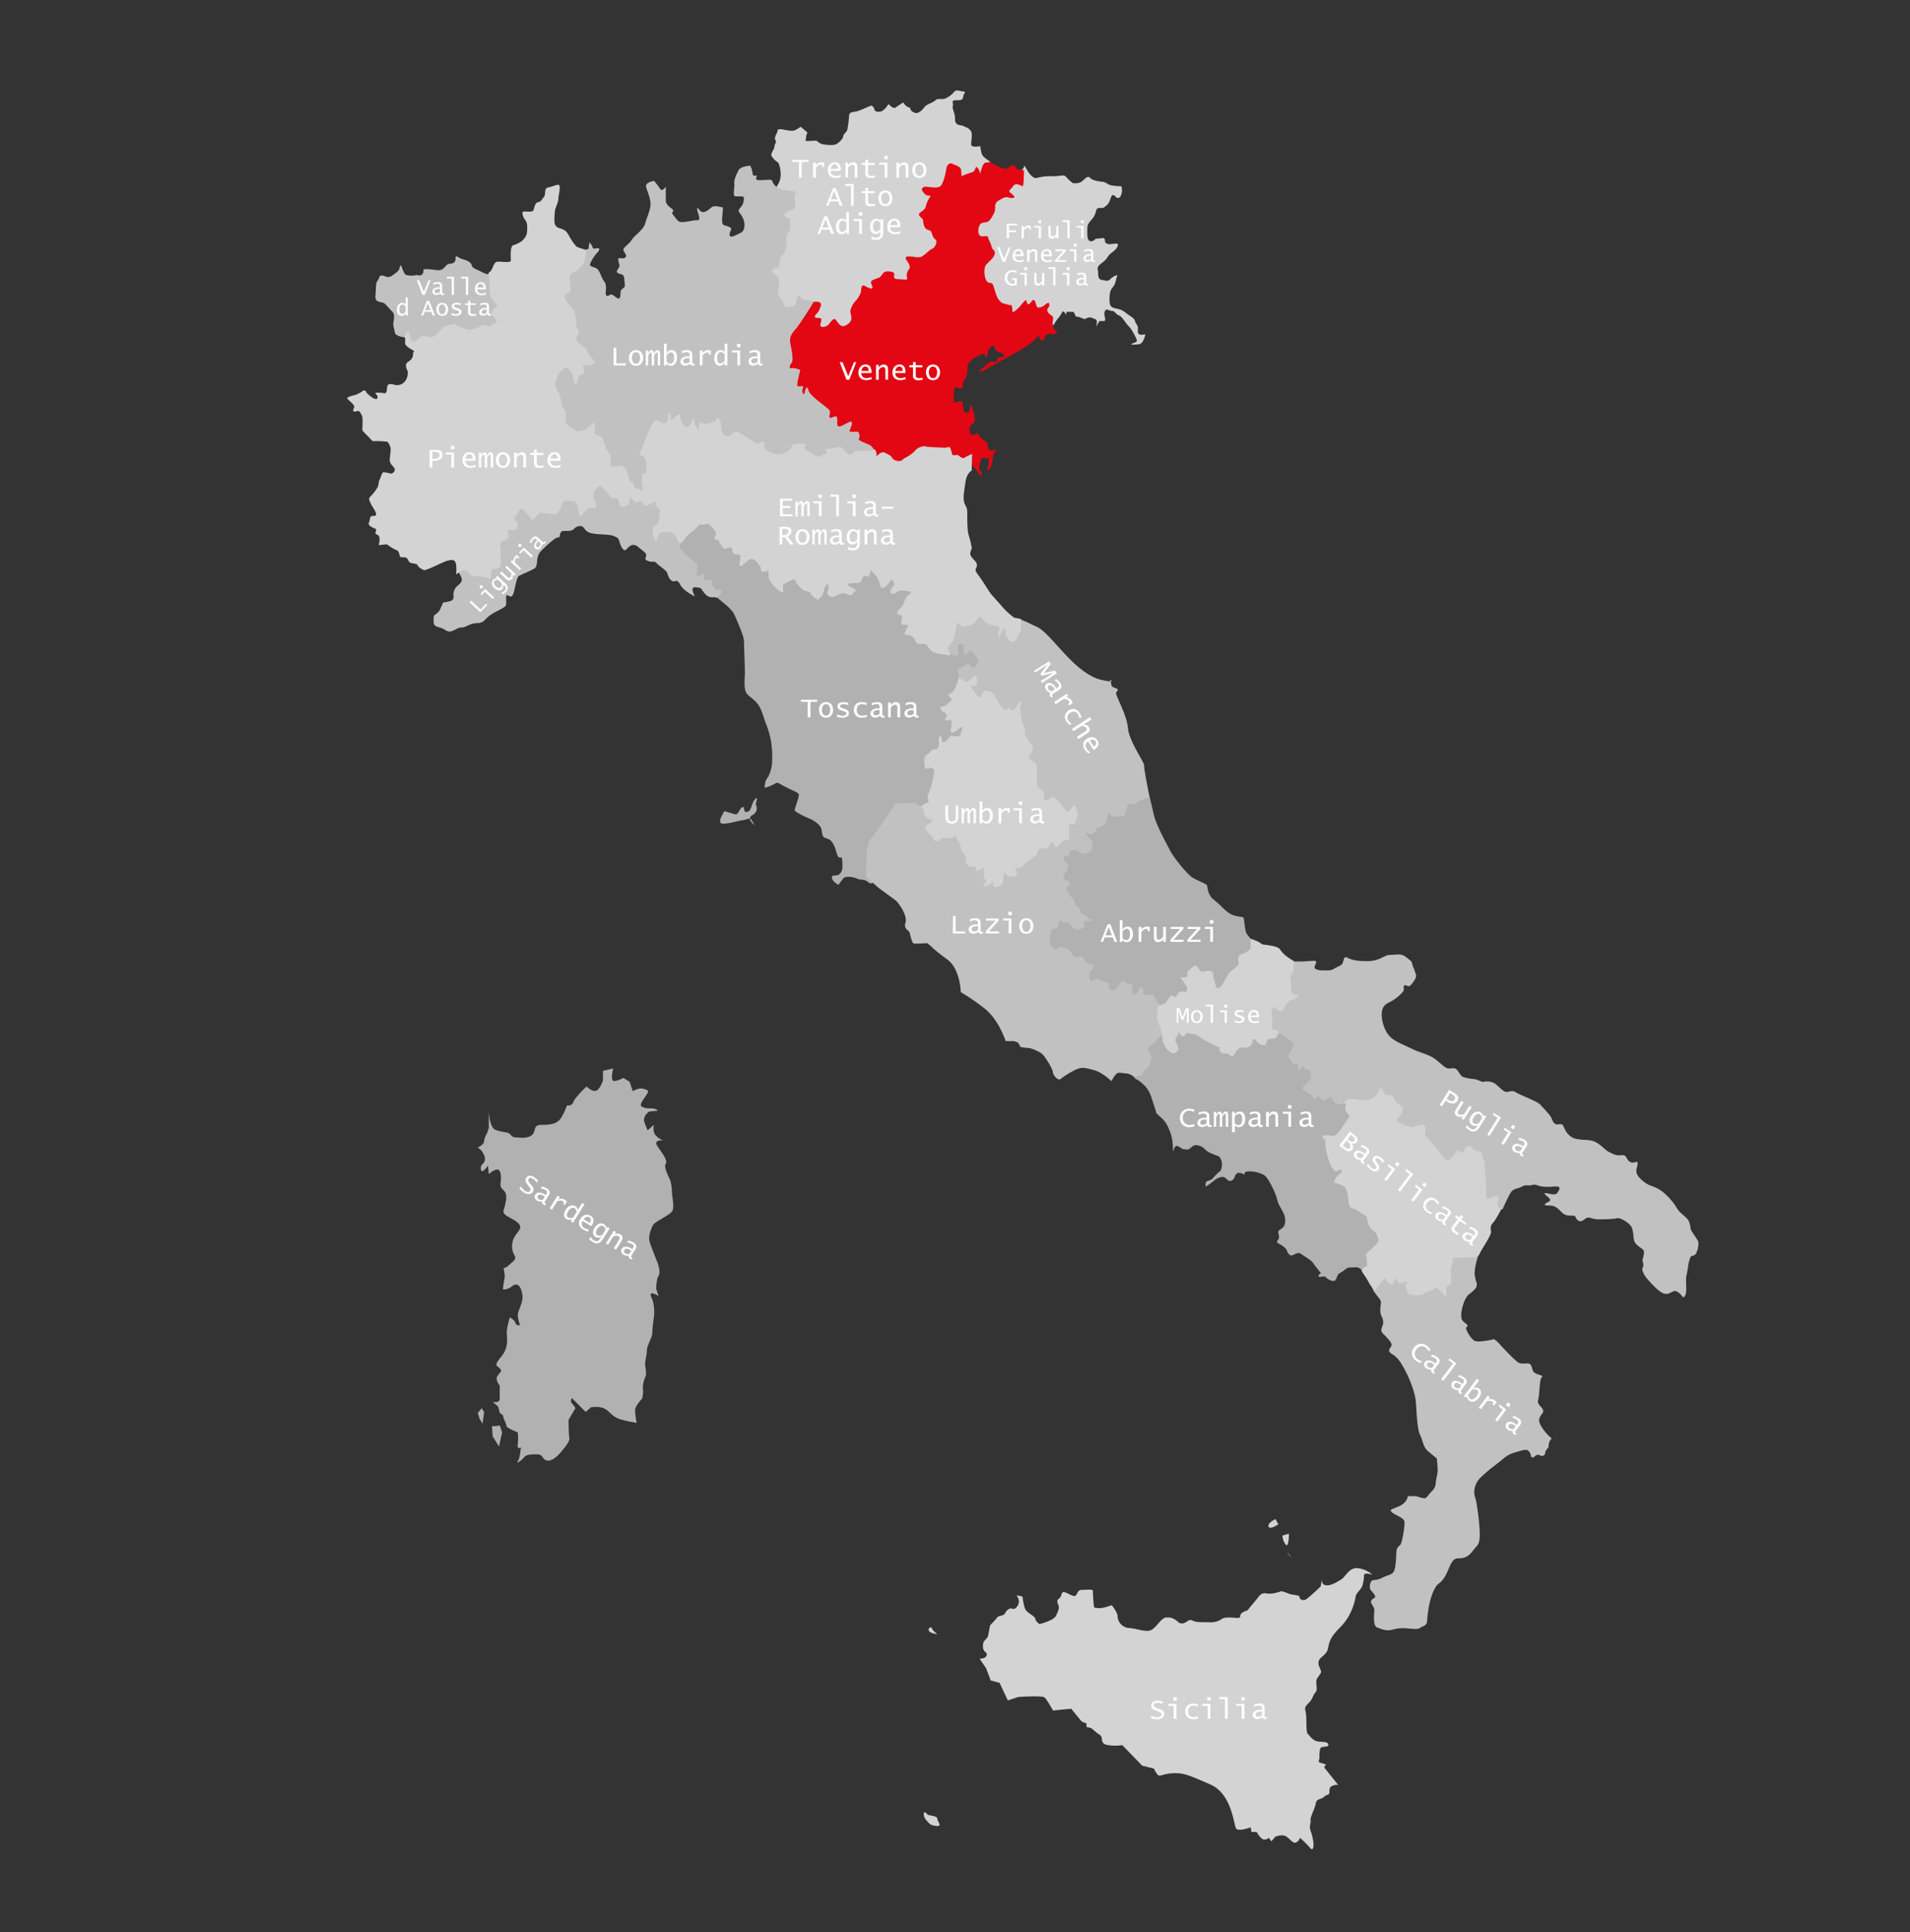 <svg id="Layer_1" data-name="Layer 1" xmlns="http://www.w3.org/2000/svg" viewBox="0 0 1152.26 1165.68"><rect x="0" y="0" width="1152.26" height="1165.68" fill="#333333" stroke="none"/><defs><style>.cls-1,.cls-5{fill:#c2c1c1;}.cls-2,.cls-7{fill:#d3d3d3;}.cls-3,.cls-4{fill:#b2b1b1;}.cls-3,.cls-5,.cls-7,.cls-9{fill-rule:evenodd;}.cls-6{fill:#e30613;}.cls-8,.cls-9{fill:#fff;}</style></defs><path class="cls-1" d="M830.86,767.37l-2,8.66s-2,.45.45,3.79,3.78,4.48,3.78,6-.89,4.87,0,7.32,1.34,2.48,1.34,4.9-2.45,4.2,0,6.65,5.32,5.32,5.09,6.88-3.34,3.12.23,5.34,5.15,4.65,8,10,5.54,12.64,6.21,17.31.67,17.15,2.67,21.35,1.81,7.35,4.9,10,5.32,4.42,5.32,4.42.22,2.71.45,6-1.12,6.43-1.12,8.66a7.7,7.7,0,0,1-2.67,5.34c-1.34,1.31-2.87,4-4.2,4a23.52,23.52,0,0,1-4.9-1.34h-5.1s-.22,3.57-4.67,5.79-6.69,2-5.13,3.76,7.58,3.34,7.8,6-1.11,9.77-1.78,12.22-2.45,2.42-2.9,4.42-.22,5.15-.67,8.47-.64,5.31-2.86,6.43-1.79.44-5.35,2.22-5.09.89-6.21,1.78-1.56,4.43-.66,5.54,3.75,4,2.42,4.68-2.2,1.56-2.2,2.67,2.2,2.87,2,5.32-.89,9.1,1.79,10,5.09,2.23,8.88,1.34a23.46,23.46,0,0,1,8.46-.89c3.09.22,6.88.89,8.43-.22s4-1.31,4.24-3.76a79.86,79.86,0,0,1,1.75-12.22c1.11-4.23,2.89-8.44,4.45-10s2.7-1.58,5.13-6,3.31-10,7.32-10,6.2-.92,9.1-4.68,3.56-3.12,4-8-1.56-20.68-2.67-24-.67-6.44,1.33-9.78,11.33-10.21,13.56-12,4.2-4,8.66-5.32,7.1-2.23,8.21-1.34a4.46,4.46,0,0,1,1.78,3.09c.22,1.34,1.34,1.53,2.45.45a2.51,2.51,0,0,1,3.34-.45,1.93,1.93,0,0,0,2.87-1.53c0-1.56,2-3.34,2-3.34a10.69,10.69,0,0,1,.67-3.78c.67-1.34,1.78-1.56.67-2.23s-8-7.8-6.88-11.33,2.87-3.09,2.2-5.32-3.76-2.92-2.86-6.23.64-12.42,2.19-13.53-2.64-1.34-4.42-2.68-1.12-3.78-2.67-5.12-4.88.64-7.55-1.33-9.77-9.58-11.33-11.33a11,11,0,0,0-2.89-2.43s-9.33,2.23-11.78.9-5.09-6.46-5.09-7.58,2.22-.86-.23-2.86-2.67-2.23-2.67-5.35,2-10,4.43-12,4.67-3.53,4.9-5.54-.23-.89-1.12-5.79,3.12-15.56,3.12-15.56l-39.11-29.09-22.88,42.2Z"/><path class="cls-2" d="M821.31,762.28s-.67,3.76.89,5.76a67.5,67.5,0,0,1,4,6.46c.67,1.11,2.86,4.2,2.86,4.2s2.45-2.86,4-4.65,2.45-3.78,2.9-2.67.89,2.23,1.78,2.67,2.42,2,2.87,0a4.06,4.06,0,0,1,2.67-2.67s-.89,2.67.67,2.67a31,31,0,0,0,4.45-.66c1.56-.23-.67,1.36-.44,2.45s1.33,4.2,1.33,4.2a8.31,8.31,0,0,0,4,1.34c2,0,4.46.22,6-1.12s1.75-.44,4.2-1.78,3.56-2.23,4.23-.89,4.9,4.9,4.9,4.9a47.53,47.53,0,0,1,0-5.79c.22-2,2.87-1.09,2.87-2.87s-.22-3.56-.22-6-.45-2.2.44-4a13.72,13.72,0,0,0,.89-4.9l12-.45s3.12.45,4-2,7.1-10.91,6.87-13.34-.44-3.75,1.34-5.54,6-10.21,6-10.21-5.59-42.43-9.13-44.88S860,663.65,854.63,660.31s-26.64-16.9-30.2-15.12-28.9,16.43-29.57,17.76-17.79,17.32-11.33,34,24.89,51.78,27.78,54,10,11.33,10,11.33Z"/><path class="cls-1" d="M775.54,579.89c2.23.22,6.43.22,8.66.22s7.82-.45,8.91-.45S794,581,794,581s-1.72,2.87-.42,3.53a7.79,7.79,0,0,0,4.21.9c2,0,4.92.41,6.9-.9s4.2-1.75,5.09-3.08.67-4.68,2.68-3.79,4.23,2.23,12.22,2.23,10.24-3.79,14-3.79,6.46-1.11,9.55,1.34,3.31,2.25,3.76,4.23,1.33,3.31,1.56,4.42,1.56,2.45,0,4.9-2.65,4-3.76,4-2.45-1.56-2.9.23.89,1.56-1.11,3.78a26.68,26.68,0,0,1-7.32,5.57c-2,.89-5.12,2.45-4.9,8s2.64,10.91,5.76,13.56,8.44,4.65,12.44,6.65,9.78,3.37,13.12,5.57,6.43,5.76,8.43,6.21,3.56-.67,5.12.44,2.45,4,4,4.68a26.94,26.94,0,0,0,6.66,1.33c1.11,0,5.34,1.76,5.34,1.76s4.87-1.34,8.21,1.56,4.43,4.45,6.43,4.45,2.9-1.34,5.79.45,12.48,5.09,14.45,7.32,5.76,6,6.65,8,1.34,3.56,3.12,3.78,3.31-.89,4.21,1.34,2.92,6.65,8,7.54,8.24,0,12,2.23,4.65,4.26,7.77,5.79,4.42,2,6.65,1.75,2.9.23,3.56,1.56,1.82,2.9,3.79,2.9,2.87-1.56,2.87.89-2.67,4.65,2,9.1,6.66,3.59,11.11,6.24,8.88,8.24,10.66,11.33,6.24,5.54,7.13,7.76a17.16,17.16,0,0,1,1.11,4.68c.23,1.31,3.76,5.76,4.43,7.32s0,5.1-1.12,7.32-2.86.89-3.53,2.68a21.34,21.34,0,0,0-1.34,5.34c-.22,2-.89,5.09-1.11,6.21s0,5.54,0,8-1.11,5.34-2.23,4-3.14-3.79-5.12-3.34-4,3.11-7.77.66-8.43-8-9.54-9.54-2.45-4.49-1.56-5.35-.23-4.43-.23-4.43,1.56-4.7.67-6-4.65-2.87-5.54-5.54-.22-7.1-2.45-9.55-6.26-4.67-8-4.23-6.45.67-11.1.67-5.77-2.23-8.22-.22-3.53,1.56-4.87.22-.22-2.23-2.67-2.23-4.48,0-6.46-2-3.53-3.76-6.21-4-4.9,0-3.78-1.12,4.23-1.55,2.45-3.34-4.23-3.34-2-3.11,5.57,1.53,6.69,0,2.89-4-.45-4-5.15.44-8.46,0-3.54-1.56-6.21-.9-3.76-.44-6,.9-4.67,1.14-6.23,2.89-5.54,10.89-5.54,10.89a3.2,3.2,0,0,1-2.9-3.35c0-3.11,1.12-2.89,0-4.23s-2.67.45-4.45.45-2.45,2.42-2.45-2.45-1.09-18.65-1.09-18.65a8,8,0,0,0-1.33-3.34c-1.12-1.53,1.11-2.65-1.12-3.09s-4.45-1.12-5.12-2.68-4-.89-4.42,1.12-2.45,2.67-3.34,1.11-2,.64-3.12,2.42-3.76,4.23-5.1,2.45-8-9.55-9.35-11.33-3.54-2.64-2.87-4.87-.22-4.67-1.56-4.67-5.79,1.33-6.68,1.55-8.88-3.34-8.88-4.23.67-1.08,1.78-2.42,2-3.79,1.79-4.68a3.54,3.54,0,0,0-2.23-2.45c-1.12-.22-2.9-3.09-3.34-4.2s-.87-1.34-2.65-1.34-2.45-.89-3.56-2.22-1.11-2.9-2-1.56-1.37,3.59-3.57,5.12-6.43,2-8.66,1.53a30.92,30.92,0,0,0-5.54-.67c-1.33,0-2.89,1.34-3.78,2.45s.92,5.57-6,4.9-35.77,5.77-37.1-2.45-15.12-56.65-15.12-56.65l22.88-31.31Z"/><path class="cls-3" d="M678.69,621.87v20.65s5.54,8.27,6.88,8.69,4.87,3.31,6.43,5.54a19.49,19.49,0,0,1,2.9,6.2c.66,2.23,2.22,6.46,2.44,7.8s2.48,2.64,4.68,5.09,2.87,4.71,4,7.35a30.62,30.62,0,0,1,1.56,8.66V695s1.12-4.46,2.9-3.57,2.64,2,4.42,2,1.34.67,3.12-.67,2.26-2.45,5.35-1.56,3.31,2.67,6,4,4.9,2,5.79,2.42,2,2.9,2,4.23,0,4-1.34,4.9-3.79,3.76-4.68,4.65-3.78.89-3.78,2.45-.67,1.78.22,1.78,4.68-3.34,6-4.23,3.76-1.78,5.1-1.11,2,2.22,3.34,2.22a3.3,3.3,0,0,0,2.89-2.67,3.81,3.81,0,0,1,1.78-2.2,16,16,0,0,1,2.43.23,4.43,4.43,0,0,1,1.78,1.08s-1.12-2.2,2.45-2.2a18.64,18.64,0,0,1,8.88,2c2.67,1.34,5.79,8.43,6.9,10.88s1.53,5.79,2.87,8,2.67,5.09,2.67,5.09a11.08,11.08,0,0,1,.67,3.12c0,1.34,0,3.12-1.11,4.46s-3.09,1.75-3.09,3.09,1.11,3.11,0,4.45-.92,2,.64,2.67,4.23,2.65,4.67,4.21,1.78,3.11,3.12,2.67,3.54-2.23,5.32-.89,6.23,3.78,7.35,5.57,4.65,6,4.65,6-2.68,2-.9,2.23,3.12-.67,3.79.22,3.37,2.67,5.12,2.23,1.31-3.79,3.76-4.9,3.37-3.12,5.79-3.12,4.65-.67,6.43.89,0,2,1.34-.22,2.45,0,2.45-2.87-.89-6,0-6.68,6.87-5.76,6.87-7.1-.69-4.26-2.22-5.57-3.32-2.64-4-5.31-.23-3.79-2.23-4.9-5.57-3.54-5.57-3.54-2.87-.22-3.53-2.22-.67-7.55-2-10-6-3.34-6.87-3.56.19-1.78,1.08-3.34,4.9-3.76,2.9-4.43-2.87,2.67-5.32-1.11-3.79-10.89-4-12a24.5,24.5,0,0,1-.22-4.23c0-1.56-3.34-2.65-1.12-3.31a10.91,10.91,0,0,1,5.57.19c.89.22,2.42-1.08,3.31-2s6.91-10,6.91-10-2.9-3.12-2.67-4.9a26.12,26.12,0,0,0,.22-2.89s-5.37,1.11-6.46-.45-2.87-3.76-2.87-3.76-3.34,3.09-4.45,2.42-2.23-2.86-3.12-2.42-1.08,2.9-3.09.23-7.57-4-5.57-6,5.13-4.42,4.68-6.87,0-3.12-.89-3.12a16.82,16.82,0,0,1-3.34-.89l-.67-2s-2.45,4.46-2.89,2.9.41-3.12-.45-3.56-1.53,1.75-3.31-1.34-2.9-3.09-1.34-5.32,2.9-6.43,1.56-6.87a21.86,21.86,0,0,1-4.23-2.9l-2.23-1.78s-7.32.22-9.77,0-50.41-8.66-50.41-8.66l-34.22,6.66Z"/><path class="cls-4" d="M690.91,476.8l2.65,4s1.11,4.9,2.67,11.33,8,17.57,9.55,20.88,10,14.2,13.56,16.42,8.65,3.79,8.88,4.9.44,6,4.23,8.66,7.35,8,12,9.33,5.76.22,6,2.45.89,7.09,1.34,8,3.34,4.45,3.34,4.45,7.74,11.58,5.09,15.56-59.07,32.43-59.07,32.43-34,3.79-42.68.67-39.52-28-39.75-38.67-.64-31.73,4.9-40.19,21.74-31.77,24.19-33.55,43.12-26.67,43.12-26.67Z"/><path class="cls-2" d="M545.15,423.72s3.12,92.17,3.12,92.83,42.2,38,43.76,38,38.23-24,38.89-25.55,16-22,16-22l10.47-18.65L622,406.6l-19.12-8h-42.2l-15.57,25.11Z"/><path class="cls-5" d="M576.28,409.05c2.42-.45,4.87,1.33,4.87,1.33s1.56,1.56,3.12.67a16.75,16.75,0,0,0,3.56-3.56,3.87,3.87,0,0,1,1.78,2.89c0,1.78-.89,3.54-2.23,3.54s-2.89-.67-.66,2,3.31,5.79,4.65,4.68,1.78-4.46,3.56-4,4,1.11,5.12,3.12,3.76,6.87,5.1,7.76,2.22,1.34,3.56-.44-.2,1.78,2.23,1.34,3.53-5.54,4.64-5.1-.66,2.65,0,6.21.67,6.21,2,8.21.44,3.56.67,4.9,1.56,2.87,2.67,4.87,2.9,3.34,2,5.35-2.67,3.11-2,4.45,2.64,2,3.76,3.09.67,3.82.89,7.35-.45,4.87.44,6.65,2.68,2,3.34,3.57.23,3.53.67,4.42,2.7.2,4.23-.89,1.53-.22,3.76,1.56a16.86,16.86,0,0,1,4.46,5.79c.89,1.78,2.25,1.11,3.56-.44s2.2-3.35,2.87-1.56,1.78,4.42.89,6a14.36,14.36,0,0,0-1.12,4.68s1.79-1.56,3.57.89.89,4,3.12,4.23,3.53,1.34,4.42.22a6.8,6.8,0,0,0,1.78-2.89c.23-1.12.45-.22,2.45-1.12a6,6,0,0,0,3.79-4.67c.44-2.42.86-3.31,1.75-3.09s.22,2,2.67,1.56,5.13.22,6.24-.89,1.09-5.79,2.42-6.46,1.78-.23,3.12-.23,1.14-1.14,5.79-2.89,3.76-1.09,3.76-1.09-3.54-17.12-3.31-19.12-9.11-14.67-9.77-22.66-7.35-19.32-7.13-21.1,2.67-2-.67-3.12-1.59-2.42-2.9-4.2,5.57,1.78-5.31-.67S643.12,395.29,638.24,390s-8.9-10-12.66-11.78-9.77-4.67-10.66-4.67-25.31-1.78-26.2-2.9-15.11-5.09-15.11-5.09L565,378.17s3.09,16,2.86,19.32,8.47,11.56,8.47,11.56Z"/><path class="cls-4" d="M429.89,297.86l-25.31,25.5,7.35,14.25,5.31,10.26,7.08,5.05s6.19,4.16,6.9,5.22a11.57,11.57,0,0,0,3.63,4.25c2.92,2.39,6.82,5.49,8.15,8.41s5.84,12.92,5.84,16.11.53,14.69.53,18.68S448.31,416.38,451,419s3.9,2.83,6.29,6,3.71,9.2,4.78,11.59a52.37,52.37,0,0,1,2.92,9.83,58.42,58.42,0,0,1,.71,14.43c-.27,3.72-2,7.79-3.1,9s-1.33,5.48-1.33,5.48a27.58,27.58,0,0,0,5.49-2.12c3.18-1.59,1.15-1.33,8.23,2.12s7.08,3,6.82,5.05-2.39,7.35-2.39,8.41,6,3.89,9.2,5.22,6.37,4,6.9,6.11.27,4.42,1.86,5.22,3.37.53,5.23,3.72,2.12,7.35,3.45,8.14,1.86-1.33,2.12,2.92-.26,6-1.86,7.35-4.51,0-4.51,1.86,2.66,3.72,3.45,4.25.8-.27,2.13-1.86,1.5-2.66,3.89-2.66a12.15,12.15,0,0,1,5.84,1.06c1.33.8,4.69.27,6.29,1.86s2.92.8,2.92.8a5.17,5.17,0,0,1,3.72-4c3.18-.8,6.81-1.77,6.81-3.63s-2.39-4-2.12-6.11-.8-1.95.53-2.92a6.91,6.91,0,0,1,3.45-1.24c1.33-.27,2.48-2.92,4.51-4a56.68,56.68,0,0,0,6-4.25s3.19-2.57,1.33-4.43-.53,0-.53-4-2.65-5-3.19-7.61,1.07-1.86,2.93-1.07,2.47-.53,4.51-2.12,4.16-2.92,5.49-3.19-.8-2.3,0-4.16,4.78-13.45,3.45-15.84-5.31,1.06-5.31-1.33-1.33-6,1.33-7.61,2.92-3.45,4.51-3.19,2.66-1.06,2.66-2.65-.62-5.76,1-5.23,0,4.87,2.66,3.37,2.39-3.9,4.51-3.63,4.69,1.06,5-1.06,2-5,.53-4.25-5.49,4.51-6.29,3.18.27-3.18.27-4.51a25.14,25.14,0,0,0-.27-3.1s-3.71,1.06-3.71,0,1.85-1.59.79-3.18-2.47-1.33-3.18-2.66-.53-2.12.53-2.12a6.16,6.16,0,0,0,3.71-1.77,19.84,19.84,0,0,1,2.39-2.39l-2.65-2.93a22.57,22.57,0,0,0,2.65-1.32c.8-.53,2.39-3.37,2.93-5.23a17.91,17.91,0,0,0,1.06-4.51c0-1.33-1.42-4.25.71-5a23.81,23.81,0,0,0,4.78-2.84s3.71,3.37,4,2.57,3.18-3.63,2.12-5-3.71-6.1-4.78-5.31-2.92,3.72-3.45,2.13,0-5,0-5-2.3-1.86-3.36-1.06-.27,3.36-.27,5-.79,2.93-2.12,1.86-6.91-.79-6.91-.79l-7.08-19.21-8.67-33.2s-21.69-12.92-40.63-15.57-75.33-13.54-76.39-15.05-6.29-13.9-6.29-13.9Z"/><path class="cls-1" d="M276.23,344.24c.53,1.51,2.12,3.37,2.39,5.23s-2.39,3.71-3.19,4.51a6.59,6.59,0,0,0-1.85,5c.26,2.12-.18,3.18-2,3.72a30.59,30.59,0,0,1-4.25.79s-1.33,3.1-2.12,4.69-3.46,3.19-3.46,3.19-.53,4.25.27,5.58,3.72,1.5,5.58,2.56,2.83,2.13,5.48,1.07,3.19-2,5.58-2,5-2.66,9.21-2.66,4.16-2.12,7.87-4.78,9.3-4.42,9.56-6.28-.26-4.25.27-5.58,3.1,3.37,4.43-2.12,1.85-8.94,3.18-9.74,6.55-2.83,9.21-4.42.35-6.82,4-10.54,9.21-8.76,10.53-8.23.09-3.89,3.19-3.89,5,0,6-1.07a5.24,5.24,0,0,1,4.51-1.85c2,.26,1.77,3.18,6,4.24s10.54.45,13.72,1.78,2.75,1.59,3.72,4.51,2.57,5,3.9,3.45,3.8-4.25,7.16-1.33,4.7,3.37,4.7,5-1.6,2.39,1.32,3.45,3.28-.53,5.05,1.33,5.75,4.16,6.28,5.75,1.33,4.25,3.19,5,2.57-1.86,4.69,2.12,8.77,7.08,8.77,7.08-3.1-5.75.26-5.48,3.1.08,4.69,2.39,3.28,3.89,6.11,3.63,1.51,1.32,3.1-.54,2.65-2.3,1.59-3.63-1.77,1.07-4.16-1.59.53-3.45-1.59-4.51-4.52.79-4.52-.8v-3.72s-4,3.19-4,1.6V340s-10.53-7.35-10.53-10.27,1.77-13-.8-16.38-19-18.94-21.33-19.74S310,281,310,281s-29.22,17.17-29.75,24-4,39.3-4,39.3Z"/><path class="cls-1" d="M241.71,160c1.06,1.07,1.59,5.49,3.72,6a12.69,12.69,0,0,0,5.49,0c1.85-.26,2.65,1,4-.79s-.8-2.84,2.39-2.84a46,46,0,0,1,5.49.53c1.06,0,2.92.54,4.51-.79s2.39-2.92,3.72-2.92,3.1-.53,3.63-1.86-.53-3.72,1.86-2.13,4.07,1.07,6.63,2.93.18,2.47,3.9,4.24,5.31,2.57,6.11,2.84,14.69,1.68,17.35,7.7-3.37,63.91-18.68,61.07-46.38-30.27-48.24-30.54-5.23-.88-5.49-3.18-1.06-3.63-.8-5.49,1.06-5.13-.53-6.64-3.18-3.63-4.78-5-6-.08-5.49-4.77-.08-7.09,1.24-8.94.8-3.19,2.66-3.19,3.45,1.86,5.84.26,4.43-3.09,4.69-4.42a6.52,6.52,0,0,1,.8-2.13Z"/><path class="cls-2" d="M336.86,111.54c1.86,0,0,6.28,0,8.41s-2.12,6.1-2.12,7.43-.8,6.55.27,8.41,2.21,1.59,4,2.39,2.57,1,4.16,3.9,4,6.37,5,6.9,7.35,2.39,7.35,2.39l-3.45,18.15,4.25,20.27,14.25,29-5.84,11.59,5.31,25s9.73,20.17,10.53,21.15,5.05,12.3,5.05,12.3l-3.46,5.05-1.85,5.84s-.54,2.83-.54,3.63-3.54,2.92-5,2.12-1.24-3.18-1.77-4-1.06-.8-2.92-.8-2.39-2.56-3.72-3.62a48.46,48.46,0,0,1-3.9-4s-2.12.27-2.38,1.33-2.13,2.39-2.13,3.19,0,3.36.8,4.69,1.86,3.72.26,4a29.84,29.84,0,0,1-4,.27L349.79,312s-1.33-9.48-3.19-9.48-5.75-.79-6.55-.26-1.59,4.25-2.39,5.31-1.59,2.65-3.19,2.65-4.69-.53-6-.53-2.65-.79-3.18,0-4,4.16-4,4.16l-5.76-6.55s-1.33-1.5-2.65,1.33-3.19,3.1-2.39,4.69,1.86,2.13,1.86,3.72-.54,2.12-2.13,2.66-3.89-.54-3.89.79,1.06,3.37-.27,4.69-4.25,1.6-4.25,2.66.27,4.69.27,6.55.79,7.43-1.07,8.23a12.47,12.47,0,0,1-4.24.8l-1.07,5.75s-2.83-.8-4.95-1.33-5.14.27-6.38-.79a21.44,21.44,0,0,1-2.56-2.84h-3.19l-3.45,2.31s.71-7.09-1.06-8.15-2.84-.26-4.43,0-12.66,6.11-14,5.58-3.71-2.13-3.71-2.92-2.57-1.06-3.9-1.33-1.33-1.06-2.39-2.66-4.25-.08-4.51-1.59-.89-3.36-2.13-3.63-5.75-3.45-5.75-3.45l-4.78.53s1.06-4.34,0-5.57-2-.71-2-1.78,1.07-2.12-.26-2.65-4.52-1.86-3.72-3.45.27-3.54,1.59-4,3.19.36,2.66-1.77-2.39-4-3.19-6.1-1.59-2.57,0-4.16a27.1,27.1,0,0,0,3.45-4.25c1.78-2.39,1-3.81,2-5.84s1.33-4.43,2.39-4.43a23.54,23.54,0,0,1,4.25.8c1.06.26,3.45-1.6,2.12-3.46s-2.92-2.56-2.65-5.48.53-4.25.53-5.85-1.59-4.51-2.39-4.51-3.63-.27-6-.27-2.39.36-3.72-1.24-5-4.78-5-5.57.53-7.35-.27-8.68-1.24-2.92-2.57-2.65-2.65.79-2.65-.53,1.59-1.68-.27-3.72-4-3.36-3.18-3.9a20.85,20.85,0,0,1,4.78-1.59,15.41,15.41,0,0,0,4.42-2.39s1.6-.8,1.86.27,3.45,3.45,3.45,3.45,3.37,2.39,3.63.26-3.45-2.92.53-2.92,4,1.07,4.78-.53-.26-4.69,2.39-4.69,3.37,1.59,6.82,0,4.25-6.64,3.45-8.23-1.59-3.9.53-5.22,2.92-2.66,2.92-4.78,1.86-1.06-.53-2.39-4.25-2.84-4.25-3.9,0-5.57.54-6.37,1.85-1.06,2.12.53,1,6.11,3.63,4.25,2.92-3.19,5.31-2.92,3.63,1.33,5.75.26,5.05-5.22,6.91-6,5.75-2.12,6.81-.79,6.73,2.83,7.7,2.83a21.9,21.9,0,0,0,7.62-2.57c1.86-1.32,4.16,1.33,5.49,0s4.24-2.12,3.18-3.71-3.72-2.66-2.92-4.25,3.72-4.16,3.72-4.16-4.78-4.34-4.78-7.17-.18-7.61-.18-8.68-1.68-3.1.18-4.42,2.12-5.84,4.51-6.11,8.15,1.06,8.15-.8-.53-8.67,1.59-9.2,5-2.13,5.84-3.19,2.21-2.3,2.39-5,.27-5.31-1.06-6.9-2.66-5.22-.8-5.22,5.23.53,5.76-.8.79-4.51,2.65-4.78,2.48-1.77,3.72-3.36-.35-5,2.57-5.58,4.25-1.59,6.1-1.59Z"/><path class="cls-2" d="M615.07,103.39s2.66-1.59,2.66-2.65.26-1.06,1.59,1.33,3.89,5.84,6,5.31a33.28,33.28,0,0,1,9.56-1.07c3.36.27,7.08-1.24,8.14.27a27.23,27.23,0,0,0,4.16,3.9s3.72.53,5.58-1.07,3.54-3.8,5-2,7.62,2.3,7.62,2.3a6.56,6.56,0,0,1,2.92,1.33c2,1.32,8.14,1.32,8.14,1.32a6.88,6.88,0,0,1,.27,4c-.53,2.12-1.07,3.1-2.39,3.1s-3-4-4.25,0-2.3,4.24-3.9,5.57-4.25-1-5,2.39-2.21,4.43-3.19,5.76-2,1.85-2,5-.35,7.61,2.31,7.35,1.59-1.6,4-1.6,4-1.06,4.25.8.09,1.59,1.59,2.39,6.29-1.06,6.29.53-1.68,3.28-4,5-2.3,3.36-4.69,5.22-4,3-3.45,5-.53,5.49,2.39,6,3.63,1.07,5.22-.53,4.78-3.18,4-1.59-.62,4.34-2.66,6.64-1.86,5.49-1.86,7.34,0,4.25,2.39,5,4.07.44,7.17,2.83,5.49,3.46,5.75,5.05S686.5,196,686.5,198s-.53,3.36,1.33,3.89,3.45-1.06,2.92.8-1.59,4.78-3.72,5-5.57.53-4.24-.26,3.71-.8,2.92-2.66a48.51,48.51,0,0,0-2.92-5.57c-1.07-1.77-1.51-1.77-3.37-4.16s-2.65-4-4.51-4.78-2.39-2.66-4-2.66-2-.8-3.09-.8-1.6,1.33-1.6,2.66,1.33,4.25-.26,4.25h-2.66l-2.12,3.45s1.33-4-.27-4.51-2.3-1.33-4.16-1.07-1.33,1.6-4.25.27-3.18-.27-3.71-1.33-.62-2.39-1.86-2.39h-3.63v1.86s-1.86-2.92-2.39-1.86a17.65,17.65,0,0,1-2.66,4,19.27,19.27,0,0,0-2.39,3.71l-3.89,1.6s-17.71-3.72-26.12-3.72-15.49-.53-20-2.92-10.8-10.27-10.8-21.07,1.24-12.74,6-26.91,5-21,12.92-25,16.64-7.43,16.91-8.23,4.16-6.29,4.16-6.29Z"/><path class="cls-6" d="M585.59,94.45s8.94,1.77,10,2.31,3.63,2.12,6.28,3.45,5,2.12,6.37,1.06,3.28-2.66,4.25-.8a3.72,3.72,0,0,0,3.37,2.13h1.86s0,9.73-.8,9.73-3.9-2.65-5.75,0-3.19,2.66-1.6,4,3.72,2.83,1.33,3.1-3.45-1.33-6.11.26-4.42,1.86-4.42,5-.53,3.89-2.66,7.34-5.13,1.07-6.64,3.72-1.06,6.55,1.07,6.82,3.71-.8,4,.79,1.59,3.19,2.12,5.58,1.86,1.41,1.86,3.72-2.92,4.69-5,6.81-1.33,8.94.53,10.54,2.65-.45,3.71,2.65,1.51,6,3.37,8.41,2.65,1.86,5,2.66,2.66-.45,2.92,2.12-.35,3.28,2.31,1.24,4.25-5,5.57-5.75.27,1.32,1.6,2.12,2.47-3.19,3.71-2.39,1,4.51,2.57,4.51a6.85,6.85,0,0,0,4.25-1.85c1.33-1.07,2.39-1.6,2.39.26s-1.86,1.77-1.06,3.9,3.36,2.39,3.36,4-.8,2.74,0,5.31,3.9,3.63,1.33,4.16-3.63-.26-5.22.53-.8,3.72-3.19,3.45.18-5.57-3.45-1.06-18.68,12.13-18.68,12.13L594.53,223s-4,2.12-3.45.8a5,5,0,0,1,2.39-2.13l2.92-2.57L598,218s3.1,1.06,3.36,0,.8-2.65,1.86-2.65,3.72.26,2.12-1.6-2.56-.53-4.16-2.12-1.32-4.07-2.92-2.83a8.84,8.84,0,0,0-2.39,3.63l-.53,3.71s-1.33-3.45-2.65-2.65-5.23,2.12-6.29,3.45-2.65,2.21-2.65,3.72a42.73,42.73,0,0,1-.54,5.75c-.26,1.59-2.12,3.81-2.39,4.78s.27,2.83-.53,3.1-4.42-.8-4.42-.8-1.06,9.3-.27,9.3,4.69-.8,4.69-.8a46,46,0,0,1,1.07,5.75c0,1.33,2.39,1.6,3.18.8s.8-6.64,1.86-2.92,2.66,8.14.8,9.74-2.39,1.85-2.39,3.45.09,3.71,2.65,3.45,2-2.13,3.1.26,4.78,3.37,5.05,5.23.79,4,2.12,4,3.63-.27,3.63-.27-2.3,2.39-2.3,3.72-.8,5.76-1.33,6.55a24.09,24.09,0,0,1-2.12,2.39s1.06-5.4,1.06-6.37.26-1.51-.8-1.24-3.18-1.24-4,.53a28.8,28.8,0,0,0-1.33,5.75s1.6,1.86,1.6,2.93v1.85L586.92,281l-3.72-2.13s-30.27,3.72-32.13,3.72-34.52-1.33-35.31-1.86-24.26-21.95-25.85-24S458,203.24,458,203.24s13.1-30,19.74-34,30.63-16.38,38.24-24.78,51.61-54,52.4-54,17.17,4,17.17,4Z"/><path class="cls-2" d="M488.85,259.36c1.06,1.06,30.8,10.8,34,11.59s4.78-1.06,5.57,1.33,0,3.45.8,2.66,2.57-2.92,5-1.6,3.18,1.42,4,2.92,4.34,2.75,6.11,1.24,3.36-2,4.42-2.83a19.6,19.6,0,0,0,3.72-3.19c1.06-1.32,4.16-2.65,6-2.12s9.47.53,11.06.8,3.19-1.6,4,.79.79,3.72,1.59,3.72,2.66-.26,2.66-.26,2.83,2.65,3.89,1.85a39.62,39.62,0,0,1,4.78-2.39l-.26,10s-2.93,1.5-3.72,6.81-1.6,9.74-.8,12.39,1.86,2.75,1.86,6.38,0,10.88.8,13.19a60.48,60.48,0,0,1,1.86,7.61c.26,1.59-1.86,3.1-.27,5.49s3.45,3.18,3.45,5.31-2.21,2,.71,5.75,6.37,10,8.23,12.13,4.16,4.6,6.82,7.7a46,46,0,0,0,6.64,6l4.16.79s.53,6.29-.53,7.88-2.57,6.64-5,5.84a5.71,5.71,0,0,1-3.72-5c-.26-2.13.53-4.52-1.33-2.39s-2.92,6.64-3.18,4,2-5.75-.27-5.75-6.81-1.86-8.14-3.19-2-4-3.45-2.12-2.57,3.45-3.9,4-4,1.59-5.58,1.33-3.36-2.92-3.62-1.6-1.07,7.88-2.39,10.27-2.93,3.1-2.93,4.69,2.93,5.05-.26,4-7.61-.62-9.74-2.66-2.39-3.89-4-4.16-4.16.53-5.22-1.06-1.07-2.66-2.66-3.72-4.25,0-4.25-1.59,2.66-4.16,1.86-5-3.89.8-3.89-1.86,1.32-3.18,0-4-2.92-.09-2.39-1.86,1.94-2.3,2.92-3.63,1.5-4,2.56-5.57,4.52-3,1.6-3.46-5.76-1.06-7.61.53-4.25,1.15-3.46-1.24,2.92-3.18,2.13-4-.8-4-2.39-1.59-4.43,5.57-5.49,3.72-1.06-4-2.66-6.11a39.19,39.19,0,0,0-3.71-4.16s-.53,3.63-1.6,3.89-1.77-.79-2.56-.26-1.33,3.72-2.66,4-3.45,0-4.25.27-3.72,0-2.39,1.32,5.84,2.57,4,3.63-1.42,3.19-4.25,1.86-3.37-.79-5.49,0-4.25,2.13-5,1.33-2.48-.62-1.77-2.92.8-5.75-.53-4.43-2.12,5-2.39,6-2.92,3.19-2.92,3.19a11.89,11.89,0,0,1-3.72-2.66c-1.32-1.59.36-1.94-2.83-2.39s-4.78-3.36-6.11-4.69-.62-3.45-3.18-2.12-5,2.39-5.23,3.18.8,4.7-.53,4.16a16.3,16.3,0,0,1-5.31-4.16c-1.5-1.85-2.83-4-2.83-5.31v-3.63s-4,1.6-4.52,0,.27-1.59-1.06-3.18-3.1-4.25-5.22-3.72-5.84,5.31-6.64,4,1.59-5.93-.26-6.64-3.1.36-3.9-1.5,0-2.92-1.86-2.92-2.65,2.12-4.25,0a26.72,26.72,0,0,1-2.65-4.52s-3.45.18-1.86-2.38-2.3-5.49-2.3-5.49-1.6-2.39-3.19-1.6-3.54-.79-5.31,1.6-5.49,4.16-7.08,6.55-2.66,3.71-3.72,3.18-1.77-4.33-2.83-4.78-1.59-1.77-3.45-1.77-4.87-.71-6.11,1.33-1.24,6.46-2.57,2.57-1.59-6.29-.53-7.08,2.48-1.33,2.92-3.19a27.62,27.62,0,0,0,.71-5c0-.79.71-1.86-.26-2.39a4.34,4.34,0,0,1-2-2.65c-.27-1.06.79-3.19-.8-1.86s-5.84,2.39-5.84,2.39l-3.1-3.45a1.57,1.57,0,0,1-2.12,1.32,4.57,4.57,0,0,1-2.66-2.12s-1.86-2.3-1.59-3.1.26-2.39,1.33-3.18,4.78-3.19,4.78-3.19S384,255.38,383,255.38s57.45-20.28,57.45-20.28l48.42,24.26Z"/><path class="cls-2" d="M463.88,190.05l18.42.53s6.81-8.14,8.14-8.41,4.51-.26,4.78,1.06-.27,1.69-.8,3.46-4.25,4.42-2.39,4.95,3.45-.26,3.45,1.33-1.59,4.25.54,4.25a4.84,4.84,0,0,0,4.42-2.12c1.33-1.6,2.66-3.72,4-1.86s2.74,4,4.77,3.45,4.7-2.66,4.43-5.05-1.06-3.63-.26-5.48a14.22,14.22,0,0,1,2.92-4.78c1.32-1.33,3.18-4.61,3.18-5.85s.09-4.16,2.13-3.09,4.42,2.39,4.69,1.06-2.13-3.45.26-4.52a28.54,28.54,0,0,1,3.46-1.32c2.12-.8,2.3-3.9,5.22-3.9s4.25.44,4.25,1.77-1,2.92,2.65,2.92,5.76,1.07,5-1.32,1.59-5.23,1.59-5.23a4.12,4.12,0,0,0-.26-2.39c-.53-1.59-4.25-4.78-.27-4.78s6,1.33,8.41-.26,4.25-3.9,5.84-4.43,3.45-4.51,1.86-5.57-1.86-3.1-2.39-4.43-2.39-1.06-3.45-2.13-1.59-3.71-1.59-5-3.81-2.83-2-4.43,3.36-2.12,3.63-4a19.89,19.89,0,0,1,2.12-5s1.6-1.78-.53-1.51-4-3.45-4-3.45,0-1.86,2.39-1.86,7.88,1.59,9.47-1.06,2.66-7.62,2.92-9.74,1.86-3.72,3.19-3.19,4.43,1.6,5.22,2.66.53,2.65.8,4-2.39,1.86,1.59.27,4.25-1.33,5.58-2.13,1.15-3.71,2.39-2.39a9.42,9.42,0,0,1,1.77,3.72s1.06-6.37,3.18-6.64a17,17,0,0,0,2.93-.53s-3.72-2.3-4.78-3.89-1.33-5.58-1.33-5.58-5.22,1.06-5.49-.8,1.06-6.55-.27-8.4-2.92-2.13-4.51-2.93-5,.09-5-4.16-1.86-5.93-1.32-8-1.51-3.37,2.12-3.37,3.89-.53,4.16-2.39,2.12-2.92,0-2.92-3.89-1.59-5.49.27a16.45,16.45,0,0,1-4.78,3.72c-2.12,1.32-5-.27-6.55,1.32s-5.31,2.31-6.64,4.16-3.63,4-5.48,3.46-2.93-1.6-2.93-2.39-.26-.53-1.85-1.33A5.86,5.86,0,0,1,545,61.79s-3.37,2-4.7,3.1S536,62.77,536,62.77s-2.31,4-4.7,4.51-3.45-.27-3.71-1.06-1.07-2.92-2.39-2.39-7.09,3.18-8.68,3.45-4.25.27-4.25,2.39a71.6,71.6,0,0,1-1.06,8.41c-.26,1.59-2.57,2.92-2.57,4.25S506,86.22,504.43,87s-5.76.53-8.15,0-3.18-2.13-4-2.13-6.29.27-6.29.27l.53-3.89s1.07-1.07,0-1.86-3.45-2.92-3.45-2.92-2.92,2.12-4.51,2.39-6.55-.8-6.55-.8-2.92-.53-2.92.8-2.39,4.07-1.33,5.57-.53,2.3-.53,3.9-2.39,4.24-1.86,5.57a10.52,10.52,0,0,0,3.72,3.9c1.06.53,1.86,5,1.86,6.64a13.13,13.13,0,0,1-.8,5.22c-.8,2.12-9.47,15.66-10.53,18.5s-1.07,38.15-2.13,40.27,6.37,21.6,6.37,21.6Z"/><path class="cls-3" d="M437,489.39c-1.9,3.31-4.74,8,0,7.54s5.17-.95,9.91-1.89a31.45,31.45,0,0,0,5.68-1.42l2.81,4.26s-5.68-3.76-1.42-6.13,1.89-6.62,1.89-6.62,1.87-5.68-.47-2.84-1.87,7.1-4.71,7.57-.94-3.79-2.84-2.84-2.39,4.73-4.26,4.26-6.59-1.89-6.59-1.89Z"/><path class="cls-4" d="M294.89,670.66s.45,9.44,3.76,10.86,5.71,1.42,7.57,1.89,2.34,2.82,4.71,2.82,7.07,1,9.91-1.4.5-6.15,5.67-6.15,8.5-.5,10.86-2.84,4.71-9,4.71-9a3,3,0,0,0,3.78-1.89c.95-2.82,8-9.44,8-9.44s3.79,3.78,6.15,2.37,3.76-6.16,3.76-6.16v-5.65l6.15-1.42s-1.89,7.55.48,7.55,5.65-1.87,5.65-1.87l3.78,2.34,1.9,5.68s3.75-2.37,6.59-1.42,3.32.95,1.9,3.31-5.21,6.6-2.84,7.55,2.84.94,5.68.94,3.78,1.42,3.78,1.42l-5.2.47s-4.26,2.82-2.84,6.6,1.89,4.73,1.89,4.73l3.78-3.31s-.94,3.82.95,6.15a11.5,11.5,0,0,0,4.71,3.29s-6.57-.92-3.29,3.79,6.13,8.49,4.71,10.38,2.84,9.91,2.84,9.91a28.14,28.14,0,0,1,.94,6.62c0,3.29,1.89,9.89,0,12.25s-10.38,6.15-11.33,8-3.31,6.62-1.89,10.85,4.73,12.28,4.73,12.28,1.89,5.65.47,7.54-1.42,8-1.42,8l1.42,4.26s-6.62-4.23-4.25.95,1.41,11.8,1.41,11.8-.94,6.6-.94,9.44-3.31,7.54-3.31,10.85-1.42,6.6-.95,9a35.7,35.7,0,0,1,.47,5.68s-2.36,5.18-1.89,8a16.6,16.6,0,0,1-.47,6.16s-4.24,4.23-4.24,7.07a50.11,50.11,0,0,0,.95,7.54,77.33,77.33,0,0,1-9-1.89c-5.18-1.39-6.15-3.76-9.44-6.13s-9-1.42-9-1.42l-3.31,2.84-8.49-8.49-.48,2.34,2.84,3.79L343,856.65s0,9,.48,10.86-2.34,5.2-4.24,7.57-5.7,6.59-9,6.12-2.34-3.76-6.12-3.76-6.6,0-8,1.87-5.2,4.26-3.78,2.36,1.89-8.49,1.89-8.49-2.37,1.9-1.89-1.89a29.87,29.87,0,0,0,0-7.07l-4.26-1.89-2.34-1.42-.48-1.9-1.42-3.31-.47-1.86-1.89-1.42-.95-3.79-3.31-2.84s4.26,1,4.26-1.86v-8s-2.84-3.28-1.42-5.65,3.31-2.84,1.42-4.73-3.76-1.39.94-7.07,3.32-11.33,3.32-14.65,1.86-9,1.86-9,2.84,1.45,3.32,3.31,2.83,1.4,2.83,1.4a23.06,23.06,0,0,1-1.41-6.13c0-2.36,3.31-7.54,2.83-11.8s-2.39-8.52-6.15-5.68-5.65,1.89-5.65,1.89.47-4.23.95-6.12-.48-6.63-.48-6.63,1.4,0,3.29-1.86,4.73-3.32,3.31-5.68a11.1,11.1,0,0,1-.47-10.38c1.89-4.26,6.15-6.13,2.37-9.44s-9.44-4.23-8.5-7.55,1.9-6.65,1.42-9.46-3.78-3.29-3.31-6.6.47-8.49-1.89-8.49-5.18,2.81-5.18,2.81l-.47-5.18s-3.87,5.5-4.26,2.37c-.48-3.78,1.89-2.84,2.36-5.68s-2.36-6.12-2.36-6.12l-1.89-1.42s3.78-1.89,3.78-3.79,1.89-5.18,1.89-5.18l.95-2.83v-9.92Z"/><polygon class="cls-4" points="302.91 864.22 301.01 872.71 297.23 866.59 296.76 860.43 299.12 860.43 301.49 859.96 302.91 864.22 302.91 864.22"/><polygon class="cls-4" points="292.05 851.94 291.11 859.01 289.21 855.7 288.26 852.42 290.63 849.58 292.05 851.94 292.05 851.94"/><path class="cls-7" d="M627.11,979.87s8.5-2.12,9.91-5,1.77-3.9,1.77-5.32-2.12-3.54,0-5,1.06-4.61,3.54-3.9,5,2.84,6.38,2.13,1.06-3.54,3.89-3.54,6.73-.71,6.73.7a62.23,62.23,0,0,0,.35,6.38c.36,4.25,0,3.54,2.84,3.89s8.14-1.77,8.14-1.77,3.54,4.25,3.54,6.73a7.49,7.49,0,0,0,7.08,7.08c5,.35,10.27,2.83,13.45,1.06s6-7.43,8.86-7.43,2.83,0,4.95,1.06,2.48,2.83,5,2.48,3.54-2.83,5.67-1.77,4.24,1.06,7.78,1.06,5,.35,7.79-.71,2.13-2.12,6.73-2.12,6.73,1.06,6.73-1.06,4.25-3.19,4.25-3.19l5.31-6.37c1.77-2.13,2.83-4.61,6.37-3.9S773,960,773,960a24.39,24.39,0,0,1,4.25,1.42c2.48,1.06,6.73.71,6.73,2.13s2.12,2.47,3.89,1.41,8.86-7.79,8.86-7.79l.7-4.25s-.35,3.19,2.48,3.54,6.38-1.77,9.21-3.54,4.95-7.79,10.62-6.72,8.14,3.89,8.14,3.89-5-1.77-5,.36a20,20,0,0,1-1.07,6.37c-.7,2.12-3.54,4.25-3.89,6s-1.77,11.33-9.21,18.76S802,991.56,801,995.1s-4.6,4.6-5.31,6.72,0,3.19.71,5,1.06,1.77-.71,4.25-1.77,2.48-1.41,6.37-.71,2.48-2.48,6.73-5.31,4.25-4.25,8.14,0,12.4,1.42,13.81,3.18,4.25,6.37,4.6,5.66,0,6,1.77-2.83,1.07-4.25,1.78S796,1061,796,1061s-1.06,2.13.35,2.48,3.54,1.06,3.54,1.06l-1.06,1.77,8.5,10.63a5.61,5.61,0,0,0-3.19.35c-1.42.71-2.12.71-2.12,3.54s-1.42,1.42-3.19,3.19-4.6,1.06-5,3.89-3.54,8.5-3.18,10.27-1.07,3.19,0,6.37a32.17,32.17,0,0,1,1.77,7.79c0,1.42,0,5-2.13,2.48s-6-6-6-6a5,5,0,0,1-2.47,2.83c-1.78.71-3.19-1.77-5.67-3.54s-6.73,0-6.73,0l-2.48,2.83-1.41-2.12s-2.13,1.77-3.9.71-3.54-4.25-3.54-4.25h-3.18l-.36-2.83s-7.43,2.83-8.85.71-2.48-20.89-15.58-26.56-15.93-7.08-22.66-6.73-7.79,2.48-9.2.71a15.67,15.67,0,0,1-2.13-3.54l-7.08-1.77-12-12.39a27.62,27.62,0,0,1-8.5,0c-4.95-.71-3.18-3.9-4.24-5.31s-1.77-1.42-1.77-1.42l-4.25-3.54-2.84-.71v-2.12l-2.83-1.06-6.37-7.79-11,1.06s-3.54-6.37-5-7.79-15.94-.35-15.94-.35L608,1025.9l-5-10.62-5.31-1.42-2.83-7.43-3.9-5.67s3.9,0,4.25-2.12-.71-1.06-1.77-3.19,0-5,0-5l2.48-2.83,1.42-7.08s2.83-2.83,3.89-4.25,1.42-1.06,3.54-1.77,1.06-1.77,3.54-3.54,2.84,1.42,5.31-1.77-.35-6.73-.35-6.73l3.54.71s.71,5.67,1.77,7.79,6,4.25,6,5.67,2.48,3.18,2.48,3.18Z"/><path class="cls-2" d="M777.59,925.35c0,2.48-.36,8.85-2.13,6.37a10.12,10.12,0,0,1-1.77-5.31l3.9-1.06Z"/><path class="cls-7" d="M776.52,936.32a12.22,12.22,0,0,0,2.84,3.54l-2.84-3.54Z"/><path class="cls-2" d="M771.21,919.68c-2.12,1.42-5.66,3.19-6,1.06s4.25-4.24,4.25-4.24l1.77,3.18Z"/><path class="cls-2" d="M559.13,1094.23s0,.71,2.12,1.07,4.25.7,4.25,2.12,3.19,4.6-.35,4.25-3.9-.71-6.38-3.54-1.06-5-1.06-5l1.42,1.06Z"/><path class="cls-2" d="M562,982c.71,2.48,4.6,4.25,2.83,3.89s-4.95-1.06-4.6-2.83S562,982,562,982Z"/><path class="cls-1" d="M353.68,150.31s-.35,5.75-1.06,7.34a19.67,19.67,0,0,1-4.16,5.31c-1.06.8-4.78,1.51-4.78,3.9s.8,5.66.53,8.23-5.58,1.77-2.65,6.29,4.24,4.16,5,7.08,1.33,5.57,1.06,7.17,1.6,2.83,1.6,4.69-3.19,3.27-.27,6.37,4.43,2.3,6,6.29,5.84,5.39,2.39,6.9-5.49-.62-5.49,1,1.33,3.19,0,4.52-1.86-.27-2.65,1.59-1.33,6.91-2.66,3.72-.53-4.78-1.86-6.11-2.57-4-4.69-2.12-3.19,2.65-3.72,5.31-2.39,2.83-.79,6,3.18,7,3.18,9.29,2.84,4.69,2.84,6-.54,5,.53,6.55.26.8,3.18,2.39,1.07,2.12,3.72,2.12,4.16-1.06,6-2.39,3.19-4,4-1.59-1.06,3.72,0,5.31,3.63,1.33,4.43,2.92a44.18,44.18,0,0,1,2.12,5.76c.8,2.39,2.39,3,2.92,5.31s-1.32,5.75,1.33,6,5.49-1.33,7.08.53,2.66,7.08,3.19,8.41,1.59-.27,2.12,1.59,1.15,3.19,3.19,3.19,2.83,2.56,2.3-2.13-.53-5.22,0-6.81,2.66,1.5,2.39-4-.79-5.22-2.12-7.08-3.72,3.1-1.06-3.72,7-18.94,9.55-17.88,4.17,2.75,5.76,1.24.53-7.61,1.86-5.48.26,4.51,1.33,4,4.95-5.31,4.95-2.66,2.39,6.55,3.19,6.82a3.64,3.64,0,0,0,3.72-2.83c.26-2.13,1.59-2.57,1.59-.8s2,5.49,2.83,5-1.32-4.78,1.6-3.72,4.33.35,7.17-.44,1.5-4.7,3.62-1.6.09,10.27,5.05,10,1.06-5.76,9.47-.54,7.61,5.94,9.47,4.7,3.19-1.33,3.19.53-.62,3.45,4.16,5.31,6.73,1.06,10.09-1.06,1.24-4.25,4.43-4.25,6.9-.53,6.1,1.06-1.5,2.12,1.86,3.45,4.69,4.25,7.08,2.92a12,12,0,0,1,4-1.59c1-.27-2.75-2.92,1-2.92s6.2-2.39,8.76.26,4.16,4.25,5.49,2.92,1.06-1.85,4-1.85h8.14c1.86,0,.26-2.13-1.06-3.19s-7.88-2.83-7.08-4.16.26-4.25-1.07-4.25-4.78.53-4.51-.53,2.65-5.93.53-5.49-6.55,3.9-7.61,2.57.53-5.76-1.33-5.76-3.72,2.13-3.72,0,1-2.92-.79-4.51-9.83-7.35-11.33-10-.45-3.45-1.78-2.66-.79,5.31-2.12,3.19,1.33-4.25-.53-4.25-2.92.62-2.92-1,1.86-8.77,1.86-8.77-3.81-1.59-5.31-1.06-1.33-1.77,0-3.1.17-7.61-.53-10.8-.8-5.39,2.65-9.29,11.6-17.35,11.6-17.35-4.7-.53-6.55-.8-2.13-4-3.46-1.59-.79,5.05-2.39,5.31a35.51,35.51,0,0,1-4.16.8c-1.06,0-1.59-1.06-2.12-2.92s-3.45-3.28-3.19-5.58a33.14,33.14,0,0,0,.53-5c0-2.12.54-3.45-1.32-5.31s-4.25-2.83-2.13-4.16,3.72-.26,3.72-2.39.27-5.13,2.12-6.37,2.39-6,2.13-8.94,2-4.69,2.3-6.55-.8-5.31,0-5.58-5.93-1.77-2.83-4.16,3.89-.79,5.22-2.65.27-4.6.27-6.64,2-3.63-.8-3.63a29.15,29.15,0,0,1-8.41-1.86,6.93,6.93,0,0,1-3.72-3.18c-1.06-1.86.09-2.13-4.69-1.86s-5.58.17-5.58-.8a5.37,5.37,0,0,1,.54-2s-2.66,1.07-2.66-1.06a12.06,12.06,0,0,0-1.51-4.78s-5.84.53-6.9,2.66-2.92,5.49-2.65,8.14-1.07,7.44.53,7.7,4-.18,4.78.27.53,1.77,0,3.89-2.66,3.19-2.66,4.52,1.59,1.77,2.92,5.48.27,7.17-1.86,8-6.55,3.81-6.55,1,2.39-3.36-.26-4.69-4.25-.08-4.25-4,1.06-7.88,0-7.88-4.69-1.33-6.29,0-3.71,3.19-5.57,2.92-3.19-4-3.19-1.86,2.83,7.09,0,6.82-9.82,2.39-11.59.27a35.89,35.89,0,0,1-3.37-4.17c-.8-1.32,2.13-1.32-.8-3.45s-3.18-3.27-3.18-5.31V112.6s-2.21,3.45-3.45,1.33a36.27,36.27,0,0,0-3.63-4.78s-5.58.79-4.78,3.72,2.65,6.55,2.65,10.26-2.12,7.62-3.18,11.6-6.29,7.08-8.15,10-5.31,4.51-5,6.11,2.92,3.63.79,4.69-3.89-.8-3.89,1.06,1.06,3.19.53,4.52-2.39,2.56-.8,3.63,3.63,0,3.9,3.71.53,4,0,4.78-2.3,1.24-2.3,3.37-.27,4-1.6,3.45-2.92-2.39-4-2.39-2.66,2.12-3.19,0,1-5.22-1.06-7.88-2.57-6.82-4.69-7.88-4.51-1.06-3.72-2.92a22.65,22.65,0,0,1,4-6.28c1.59-1.6,2.12-3.19.26-2.92s-2.65.53-2.92-.8a6.07,6.07,0,0,0-1.86-2.66l-.53,4Z"/><path class="cls-1" d="M552.06,484.35l3.78,2.89a4.05,4.05,0,0,1,1.54,2c.44,1.33-.45,1.36.66,3.11s2.45,1.53,3.57,2.2,1.56,0,.44,1.34-4,2-3.78,3.56a5.53,5.53,0,0,0,2.89,4c1.78,1.09,1.34,3.31,2.67,3.54s1.37,1.33,2.45.22,2.65-2,4-1.78,4.46.67,4.68-.23a1.17,1.17,0,0,1,2.23.23c.22,1.33,2,3.56,2.2,4.67s.44,3.79,1.33,4.24a4.72,4.72,0,0,1,2,4.2c0,2.23,1.11,4.23,2.67,4.23s3.12,0,3.34.89,0,2.67,1.75,1.56,3.12-2.23,3.12-.89a42.75,42.75,0,0,0,0,5.32c.23.89,1.78.89,1.34,2.22s-3.56,2.68-.67,2.9,4.23-3.79,4.9-1.78-.64,2.22,1.56,2.22,4.43-1.78,4.43-3.56a46.54,46.54,0,0,1,.66-5.54s1.12,2.2,2.9,2.65,4.87-.26,4.87-1.56-2-3.54,0-3.54,2.9,0,4.23-2,2.23-1.56,3.56-2.9,4.21-2.42,4.21-4,1.78-2.89,1.78-2.89,3.12.22,4.45-.45,2.65-4.23,3.54-2.89.44,3.34,2.67,2,2.9-3.79,4.46-3.79,2.22.64,2.45-2-.42-7.54.66-7.54,4.88,0,6.43-.9,4,4,4,4-1.33,2.43-.22,4,3.31,2.45,3.31,4-.41,4.68-1.53,5.35-3.12,2-4.9,1.33-2.67-2.22-4-2-3.09-.22-3.09.67-.22,2.64-1.33,2.64-3.12.22-2.67,2,2.89,2.67,2.89,4.23-1.78,4-2.23,4.87-.89,3.12.45,3.56,2.67.23,2.67,1.78-1.78,2-1.78,3.35,1.75,4.42,3.31,5.53.89,3.12,2.45,4.9,2.23,1.37,2.23,2.45a2.36,2.36,0,0,0,1.78,2.65c1.56.44,2.48,2,3.79,2.67s3.53,1.34,2.2,1.34-5.54.22-5.54.22.89,3.34-.45,4-2.89,1.5-4,.86a15.79,15.79,0,0,1-3.53-2.42c-1.12-1.11,0-1.56-2.45-1.56s-2.9-1.34-3.79-1.56-1.11,3.82-2,4.68-3.09.19-3.54,2-2,7.16.45,9.58,2.2,1.28,3.31.86,1.78-1.5,2.89-.86,3.57.2,4.68,2.2,2.87,4,4,4,2.45-1.34,3.57,0,1.36,2.45,3.56,3.79,3.53-.7,3.09,2-2.42,1.78-2.42,4,.19,5.12,1.75,4.23,2.23-1.78,4-.67a17.61,17.61,0,0,0,5.12,1.79c.89.22.92,1.3,1.12,2.86s1.3,2.67,3.53,1.34,3.34-5.32,4.68-5.1,2,1.79,3.12,1.79,2.19-.26,2.64,1.75-1.11,4.68,1.56,4.45,2.45-6.46,4.45-3.56-1.3,3.56,2.23,4,3.54-1.56,4.87.67a29.5,29.5,0,0,0,3.12,4.9,7.15,7.15,0,0,1,2,5.54c0,2.22-.19,3.14.89,4.9s2.4,1.53,1.54,3.31-2.2,1.78-2.65,3.12a9,9,0,0,1-2.45,3.78c-1.34,1.34-3.34,3.76-4.68,4.21s-1.78,2.89-.89,4.23,2.23,3.56,1.34,4.23-.92,3.76-2,4.87a17.4,17.4,0,0,1-2.43,2l-.89,2.68-4.9.89s-3.09-2-4.87-2-4.23-.89-5.57,0-3.34,4.65-3.34,4.65S665.11,647,660,645.64s-7.12-2-10.66-.45A51.41,51.41,0,0,0,639.8,651c-1.56,1.31-4.65-2.45-4.65-4.23s-4.67-9.32-6.45-10.88-6.66-3.57-8-3.57a50.25,50.25,0,0,1-5.13-.66s-1.11-2.7-2-2.9-1.08-.64-2.42-.64H606.7s-4.23-13.14-12.88-19.79a131,131,0,0,0-14.23-9.77s-.22-14-8.21-19.77-9.55-7.76-9.55-7.76l-2.45-2s-7.32.45-8.21.22-2.23-5.56-2.45-6.68-3.79-2-2.45-6-4-11.78-6-13.34-10.21-7.54-10.21-7.54L522.49,529s-.44-19.57,2.45-22.44,15.34-21.77,15.34-21.77l11.78-.44Z"/><path class="cls-2" d="M698.68,607c.89-.67,4-1.08,4.65-2.2s3.56-5.34,4.23-4.23,1.12,1.34,2.23.22,1.11-2.67,2.67-2.67,3.54.89,3.54-.22.64-1.53-.67-3.54-3.31-4.9-3.31-4.9,3.75.67,4.2-.44-.89-2,.67-3.34,4-3.31,4-3.31a4.62,4.62,0,0,1,2,1.53c.45.89,1.59,2.45,2.45,2.45s2-.67,3.31-.67,3.34.22,3.34,2.67,1.56,5.76,1.56,6.65.45,1.56,2,.89,2.86-3.75,4-5.53.89-2.68,3.12-4.46,4.67-3.31,4.67-4.65-1.08-4.45.67-5.12,6.43-2.64,6.43-4.2v-5.57s4.87,1.56,6,2.67,2.89.89,5.34,1.34,5.32.86,6.43,2.42a17.85,17.85,0,0,0,4,4.23c1.78,1.34,4.45,2.9,4.45,2.9s0,5.76-.66,6.65a6.19,6.19,0,0,0-1.34,5.34c.67,2.45-.42,6.88,1.78,8s4.18-.22,2.42,1.56a7.85,7.85,0,0,1-4.42,2,13.23,13.23,0,0,0-2.68,2.64c-.89,1.34-1.33,3.79-2.89,4s-4.2-2.45-4.2-2.45-2.45,1.11-1.34,4.9S766,620.08,768,621s3.56.23,3.12,2-.67,2.89-2,3.34-2,0-3.78.67-.67,3.31-2.68,3.53A5,5,0,0,1,758,628.1c-1.11-1.56-2.22-2-2.22-.22a4.53,4.53,0,0,1-4.23,4.2c-2.45,0-4-.44-6,2.45s-1.78,3.56-3.56,2-3.37-.67-4.46-1.12a2.31,2.31,0,0,1-1.75-2.67c.22-1.56-.89-.89-2.9-2s-8-4-9.77-5.54-7.35-2-7.35-2-1.3,2.67-2.86,1.78-2-3.56-2-2.22-2,4.67-2,4.67,2.23,4.65,2,5.77-2.45,2.89-3.56,2.22-3.31-1.78-4.43-4-1.11-1.53-1.78-6.2a28.52,28.52,0,0,0-2.89-9.33c-.67-1.11.44-8.91.44-8.91Z"/><polygon class="cls-8" points="254.87 177.93 251.43 169.06 252.87 169.06 255.71 176.11 258.61 169.06 259.77 169.06 256.25 177.93 254.87 177.93 254.87 177.93"/><path class="cls-9" d="M265.65,177a3.87,3.87,0,0,1-2.47,1,2.49,2.49,0,0,1-1.7-.58,1.91,1.91,0,0,1-.66-1.49,2.18,2.18,0,0,1,1-1.88,4.8,4.8,0,0,1,2.74-.71h.84v-.64a1.57,1.57,0,0,0-.35-1.14,1.62,1.62,0,0,0-1.17-.34,5.24,5.24,0,0,0-2.44.66v-1.16a7.94,7.94,0,0,1,2.71-.52,2.85,2.85,0,0,1,2,.57,2.6,2.6,0,0,1,.59,2v3.15a1.93,1.93,0,0,0,.15.92.56.56,0,0,0,.54.25,1.92,1.92,0,0,0,.43-.07l.13.81a3.63,3.63,0,0,1-1,.22,1.33,1.33,0,0,1-1.35-1Zm-.22-.89v-1.89H265c-1.87,0-2.8.51-2.8,1.51a1.13,1.13,0,0,0,.36.88,1.36,1.36,0,0,0,1,.33,3,3,0,0,0,1.89-.83Z"/><polygon class="cls-8" points="272.52 177.93 272.52 168.03 269.62 168.03 269.62 167.01 273.88 167.01 273.88 177.93 272.52 177.93 272.52 177.93"/><polygon class="cls-8" points="281.07 177.93 281.07 168.03 278.17 168.03 278.17 167.01 282.43 167.01 282.43 177.93 281.07 177.93 281.07 177.93"/><path class="cls-9" d="M293.11,177.63a8.38,8.38,0,0,1-2.59.47,4.16,4.16,0,0,1-3-1,3.76,3.76,0,0,1-1-2.85,4.15,4.15,0,0,1,1-2.87,3.25,3.25,0,0,1,2.54-1.13,2.74,2.74,0,0,1,2.29.93,4.65,4.65,0,0,1,.74,2.91v.44H288a2.43,2.43,0,0,0,2.75,2.55,6.49,6.49,0,0,0,2.4-.53v1.08ZM288,173.51h3.61v-.2c0-1.36-.56-2-1.69-2a1.67,1.67,0,0,0-1.32.59,2.88,2.88,0,0,0-.6,1.65Z"/><path class="cls-9" d="M244.68,190.38V189a2.89,2.89,0,0,1-2.47,1.58,2.37,2.37,0,0,1-2-1,4.43,4.43,0,0,1-.73-2.69,4.88,4.88,0,0,1,.87-3,2.72,2.72,0,0,1,2.28-1.15,2.58,2.58,0,0,1,2.06,1v-4.26H246v10.92Zm0-5.64a2.67,2.67,0,0,0-1.87-1,1.55,1.55,0,0,0-1.39.79,4.18,4.18,0,0,0-.49,2.22c0,1.77.52,2.65,1.58,2.65a2.78,2.78,0,0,0,2.17-1.44v-3.2Z"/><path class="cls-9" d="M254.06,190.38l3.5-8.87h1.36l3.51,8.87H261l-.84-2.23h-4.05l-.86,2.23Zm2.43-3.25h3.25l-1.63-4.23-1.62,4.23Z"/><path class="cls-9" d="M266.78,190.54a3.3,3.3,0,0,1-2.59-1,4.15,4.15,0,0,1-.95-2.88,4.11,4.11,0,0,1,.95-2.87,3.73,3.73,0,0,1,5.19,0,4.1,4.1,0,0,1,.94,2.87,4.15,4.15,0,0,1-.94,2.88,3.3,3.3,0,0,1-2.6,1Zm0-1a1.77,1.77,0,0,0,1.53-.77,4.35,4.35,0,0,0,0-4.27,1.74,1.74,0,0,0-1.53-.77,1.77,1.77,0,0,0-1.53.77,4.42,4.42,0,0,0,0,4.27,1.79,1.79,0,0,0,1.53.77Z"/><path class="cls-8" d="M272.36,190.07v-1.23a7,7,0,0,0,2.74.69,2.6,2.6,0,0,0,1.37-.34,1,1,0,0,0,.55-.85c0-.44-.43-.8-1.3-1.07l-1.46-.48c-1.14-.37-1.7-1-1.7-1.95a1.82,1.82,0,0,1,.77-1.58,3.68,3.68,0,0,1,2.18-.56A11.45,11.45,0,0,1,278,183v1.11a8.43,8.43,0,0,0-2.47-.41,2.32,2.32,0,0,0-1.2.27.83.83,0,0,0-.44.73c0,.37.34.68,1,.91l1.72.6A3.24,3.24,0,0,1,278,187a1.76,1.76,0,0,1,.41,1.2,2,2,0,0,1-.88,1.69,4,4,0,0,1-2.36.63,8.88,8.88,0,0,1-2.76-.47Z"/><path class="cls-8" d="M287.24,190.37a11.52,11.52,0,0,1-2,.17,2.32,2.32,0,0,1-2.87-2.86v-3.62h-1.87v-1h1.87v-1.62h1.36V183h3.33v1h-3.33v3.85a3.34,3.34,0,0,0,.08.88.84.84,0,0,0,.34.42,2.49,2.49,0,0,0,1.38.32,7.5,7.5,0,0,0,1.69-.2v1Z"/><path class="cls-9" d="M293.93,189.47a3.87,3.87,0,0,1-2.47,1,2.49,2.49,0,0,1-1.7-.58,1.92,1.92,0,0,1-.66-1.49,2.18,2.18,0,0,1,1-1.88,4.82,4.82,0,0,1,2.74-.71h.84v-.64a1.53,1.53,0,0,0-.35-1.14,1.62,1.62,0,0,0-1.17-.34,5.27,5.27,0,0,0-2.44.66v-1.16a8,8,0,0,1,2.72-.52,2.84,2.84,0,0,1,2,.57,2.6,2.6,0,0,1,.59,1.95v3.15a1.93,1.93,0,0,0,.15.92.58.58,0,0,0,.55.25,2,2,0,0,0,.43-.07l.12.81a3.58,3.58,0,0,1-1,.22,1.34,1.34,0,0,1-1.36-1Zm-.22-.89v-1.89h-.4c-1.86,0-2.8.51-2.8,1.51a1.13,1.13,0,0,0,.36.88,1.36,1.36,0,0,0,.95.33,3,3,0,0,0,1.89-.83Z"/><path class="cls-9" d="M259.2,282.07V271.43h3.47a7.55,7.55,0,0,1,2.65.33,2.65,2.65,0,0,1,1.61,2.69,3.06,3.06,0,0,1-1.3,2.62,6,6,0,0,1-3.6.95h-1.2v4.05Zm1.63-5.27h1c2.21,0,3.32-.77,3.32-2.32a1.58,1.58,0,0,0-.62-1.4,3.92,3.92,0,0,0-2.1-.43h-1.63v4.15Z"/><path class="cls-9" d="M272.28,282.07v-7.78H269v-1.23h4.91v9ZM272.06,271v-2h2.05v2Z"/><path class="cls-9" d="M286.94,281.71a9.87,9.87,0,0,1-3.12.56,4.94,4.94,0,0,1-3.57-1.19,4.53,4.53,0,0,1-1.25-3.42,5,5,0,0,1,1.2-3.45,3.91,3.91,0,0,1,3.05-1.35A3.27,3.27,0,0,1,286,274a5.61,5.61,0,0,1,.89,3.49V278h-6.14q.18,3.06,3.3,3.06a7.83,7.83,0,0,0,2.89-.63v1.29Zm-6.14-4.94h4.34v-.24c0-1.63-.68-2.45-2-2.45a2,2,0,0,0-1.58.71,3.42,3.42,0,0,0-.73,2Z"/><path class="cls-8" d="M288.85,282.07v-9h1.43v1.7c.7-1.27,1.37-1.9,2-1.9.81,0,1.33.63,1.57,1.89h.05c.58-1.26,1.26-1.89,2-1.89a1.32,1.32,0,0,1,1.23.62,4,4,0,0,1,.38,2v6.6h-1.43v-6.52a3.2,3.2,0,0,0-.1-1,.4.4,0,0,0-.41-.26c-.53,0-1.09.66-1.7,2v5.8h-1.42v-6.23a4.56,4.56,0,0,0-.11-1.24.42.42,0,0,0-.44-.31c-.23,0-.5.19-.82.56a5.49,5.49,0,0,0-.84,1.42v5.8Z"/><path class="cls-9" d="M303.46,282.27a4,4,0,0,1-3.12-1.25,5,5,0,0,1-1.13-3.46,4.91,4.91,0,0,1,1.14-3.44,4.47,4.47,0,0,1,6.22,0,4.91,4.91,0,0,1,1.14,3.44,5,5,0,0,1-1.14,3.46,4,4,0,0,1-3.11,1.25Zm0-1.22a2.13,2.13,0,0,0,1.83-.92,5.24,5.24,0,0,0,0-5.13,2.29,2.29,0,0,0-3.67,0,5.31,5.31,0,0,0,0,5.13,2.14,2.14,0,0,0,1.84.92Z"/><path class="cls-8" d="M310.11,282.07v-9h1.63v1.69a3.46,3.46,0,0,1,3.08-1.89c1.71,0,2.57,1,2.57,3v6.17h-1.64v-5.72a2.67,2.67,0,0,0-.32-1.5,1.29,1.29,0,0,0-1.11-.45c-.82,0-1.68.6-2.58,1.78v5.89Z"/><path class="cls-8" d="M328,282.06a14.08,14.08,0,0,1-2.37.21,3.93,3.93,0,0,1-2.72-.71,3.87,3.87,0,0,1-.72-2.72v-4.35h-2.25v-1.22h2.25v-1.94h1.63v1.94h4v1.22h-4v4.62a4.15,4.15,0,0,0,.09,1.06,1.05,1.05,0,0,0,.42.51,3,3,0,0,0,1.64.37,9.29,9.29,0,0,0,2-.23v1.24Z"/><path class="cls-9" d="M338.22,281.71a9.82,9.82,0,0,1-3.12.56,5,5,0,0,1-3.57-1.19,4.53,4.53,0,0,1-1.24-3.42,5,5,0,0,1,1.19-3.45,3.91,3.91,0,0,1,3.06-1.35,3.29,3.29,0,0,1,2.75,1.12,5.62,5.62,0,0,1,.88,3.49V278H332a2.91,2.91,0,0,0,3.29,3.06,7.83,7.83,0,0,0,2.89-.63v1.29Zm-6.13-4.94h4.33v-.24c0-1.63-.68-2.45-2-2.45a2,2,0,0,0-1.58.71,3.35,3.35,0,0,0-.72,2Z"/><polygon class="cls-8" points="370.17 220.45 370.17 209.81 371.8 209.81 371.8 219.23 377.55 219.23 377.55 220.45 370.17 220.45 370.17 220.45"/><path class="cls-9" d="M383.71,220.65a4,4,0,0,1-3.12-1.25,5,5,0,0,1-1.13-3.46,4.91,4.91,0,0,1,1.14-3.44,4.47,4.47,0,0,1,6.22,0,4.91,4.91,0,0,1,1.14,3.44,5,5,0,0,1-1.14,3.46,4,4,0,0,1-3.11,1.25Zm0-1.22a2.13,2.13,0,0,0,1.83-.92,5.24,5.24,0,0,0,0-5.13,2.29,2.29,0,0,0-3.67,0,5.31,5.31,0,0,0,0,5.13,2.14,2.14,0,0,0,1.84.92Z"/><path class="cls-8" d="M389.61,220.45v-9H391v1.7c.7-1.27,1.37-1.9,2-1.9.81,0,1.34.63,1.57,1.89h.06c.57-1.26,1.25-1.89,2-1.89a1.33,1.33,0,0,1,1.23.62,3.87,3.87,0,0,1,.39,2v6.6h-1.43v-6.52a3.12,3.12,0,0,0-.11-1,.41.41,0,0,0-.41-.26c-.52,0-1.09.66-1.69,2v5.8h-1.43v-6.23a4.61,4.61,0,0,0-.11-1.24.41.41,0,0,0-.43-.31c-.23,0-.51.19-.83.57a5.42,5.42,0,0,0-.84,1.41v5.8Z"/><path class="cls-9" d="M400.53,220.55v-13.2h1.64v5.78a3.44,3.44,0,0,1,2.94-1.89,2.83,2.83,0,0,1,2.42,1.18,5.26,5.26,0,0,1,.89,3.22,5.84,5.84,0,0,1-1.05,3.63,3.27,3.27,0,0,1-2.74,1.38,3.06,3.06,0,0,1-2.46-1.22l-.41,1.12Zm1.64-2.35a3.14,3.14,0,0,0,2.23,1.23,1.89,1.89,0,0,0,1.68-1,5.07,5.07,0,0,0,.59-2.66c0-2.12-.63-3.19-1.9-3.19a3.33,3.33,0,0,0-2.6,1.73v3.84Z"/><path class="cls-9" d="M416.28,219.36a4.6,4.6,0,0,1-3,1.24,3,3,0,0,1-2-.7,2.28,2.28,0,0,1-.8-1.78,2.61,2.61,0,0,1,1.25-2.25A5.68,5.68,0,0,1,415,215h1v-.77a1.86,1.86,0,0,0-.42-1.37,2,2,0,0,0-1.4-.41,6.32,6.32,0,0,0-2.93.8v-1.4a9.79,9.79,0,0,1,3.26-.62,3.47,3.47,0,0,1,2.42.68,3.19,3.19,0,0,1,.71,2.35v3.78a2.32,2.32,0,0,0,.17,1.1.71.71,0,0,0,.66.3,2.46,2.46,0,0,0,.51-.09l.15,1a4.25,4.25,0,0,1-1.24.26,1.62,1.62,0,0,1-1.63-1.24ZM416,218.3V216h-.48c-2.24,0-3.36.61-3.36,1.82a1.4,1.4,0,0,0,.43,1.05,1.66,1.66,0,0,0,1.15.4,3.66,3.66,0,0,0,2.26-1Z"/><path class="cls-8" d="M422.17,220.45v-9h1.63v1.69a3.84,3.84,0,0,1,3.35-1.89,7.85,7.85,0,0,1,1.68.21V214h-1.22v-1.26a3.47,3.47,0,0,0-.67-.08,3.08,3.08,0,0,0-1.65.43,5.73,5.73,0,0,0-1.49,1.48v5.87Z"/><path class="cls-9" d="M437.18,220.45v-1.69a3.45,3.45,0,0,1-2.95,1.89,2.86,2.86,0,0,1-2.42-1.18,5.36,5.36,0,0,1-.88-3.23,5.83,5.83,0,0,1,1.05-3.62,3.27,3.27,0,0,1,2.74-1.38,3.07,3.07,0,0,1,2.46,1.23v-5.12h1.64v13.1Zm0-6.76a3.18,3.18,0,0,0-2.23-1.23,1.89,1.89,0,0,0-1.68.95,5.08,5.08,0,0,0-.59,2.67c0,2.12.63,3.18,1.9,3.18a3.33,3.33,0,0,0,2.6-1.73v-3.84Z"/><path class="cls-9" d="M444.84,220.45v-7.78h-3.28v-1.23h4.91v9Zm-.22-11v-2.05h2.06v2.05Z"/><path class="cls-9" d="M457.31,219.36a4.62,4.62,0,0,1-3,1.24,3,3,0,0,1-2-.7,2.28,2.28,0,0,1-.8-1.78,2.61,2.61,0,0,1,1.25-2.25A5.68,5.68,0,0,1,456,215h1v-.77a1.86,1.86,0,0,0-.42-1.37,2,2,0,0,0-1.4-.41,6.35,6.35,0,0,0-2.94.8v-1.4a9.85,9.85,0,0,1,3.27-.62,3.48,3.48,0,0,1,2.42.68,3.19,3.19,0,0,1,.7,2.35v3.78a2.29,2.29,0,0,0,.18,1.1.68.68,0,0,0,.65.3,2.42,2.42,0,0,0,.52-.09l.15,1a4.31,4.31,0,0,1-1.24.26,1.61,1.61,0,0,1-1.63-1.24Zm-.26-1.06V216h-.49c-2.23,0-3.35.61-3.35,1.82a1.37,1.37,0,0,0,.43,1.05,1.65,1.65,0,0,0,1.14.4,3.66,3.66,0,0,0,2.27-1Z"/><path class="cls-9" d="M470.31,328.49V317.85h3a7.56,7.56,0,0,1,2.58.3,2.28,2.28,0,0,1,1.54,2.26,3.14,3.14,0,0,1-.53,1.86,5,5,0,0,1-1.79,1.38l3.68,4.84h-2l-3.36-4.42h-1.48v4.42Zm1.63-5.65h.86a3.37,3.37,0,0,0,2.09-.58,1.89,1.89,0,0,0,.77-1.58,1.34,1.34,0,0,0-.58-1.27,4.75,4.75,0,0,0-2.14-.34h-1v3.77Z"/><path class="cls-9" d="M484.15,328.69a4,4,0,0,1-3.12-1.26,5.81,5.81,0,0,1,0-6.9,4.48,4.48,0,0,1,6.23,0,5.83,5.83,0,0,1,0,6.9,4,4,0,0,1-3.12,1.26Zm0-1.22a2.14,2.14,0,0,0,1.84-.93,5.29,5.29,0,0,0,0-5.12,2.3,2.3,0,0,0-3.68,0,5.29,5.29,0,0,0,0,5.12,2.15,2.15,0,0,0,1.84.93Z"/><path class="cls-8" d="M490.06,328.49v-9h1.42v1.69c.71-1.26,1.38-1.9,2-1.9.82,0,1.34.64,1.57,1.9h.06c.58-1.26,1.25-1.9,2-1.9a1.35,1.35,0,0,1,1.23.62,4,4,0,0,1,.38,2v6.6h-1.43V322a3.08,3.08,0,0,0-.11-1,.4.4,0,0,0-.41-.27c-.52,0-1.08.66-1.69,2v5.81h-1.43v-6.24a4.75,4.75,0,0,0-.1-1.24.44.44,0,0,0-.44-.31c-.23,0-.51.19-.83.57a5.49,5.49,0,0,0-.84,1.42v5.8Z"/><path class="cls-9" d="M506.47,327.39a4.64,4.64,0,0,1-3,1.25,3,3,0,0,1-2-.71,2.26,2.26,0,0,1-.8-1.78,2.61,2.61,0,0,1,1.24-2.25,5.72,5.72,0,0,1,3.29-.85h1v-.78a1.83,1.83,0,0,0-.42-1.36,1.94,1.94,0,0,0-1.4-.41,6.2,6.2,0,0,0-2.94.8v-1.41a9.84,9.84,0,0,1,3.26-.62,3.4,3.4,0,0,1,2.42.69,3.12,3.12,0,0,1,.71,2.34v3.78a2.36,2.36,0,0,0,.18,1.11.67.67,0,0,0,.65.29,2.25,2.25,0,0,0,.52-.08l.15,1a4.41,4.41,0,0,1-1.24.27,1.62,1.62,0,0,1-1.63-1.25Zm-.26-1.05v-2.27h-.49c-2.23,0-3.35.6-3.35,1.81a1.34,1.34,0,0,0,.43,1.05,1.6,1.6,0,0,0,1.14.4,3.66,3.66,0,0,0,2.27-1Z"/><path class="cls-9" d="M511.56,331.5l.17-1.38a7,7,0,0,0,2.73.63c1.75,0,2.63-.84,2.63-2.5l.07-1.63a3.23,3.23,0,0,1-3,1.87,3,3,0,0,1-2.46-1.18,5,5,0,0,1-.9-3.16,5.58,5.58,0,0,1,1.05-3.52,3.31,3.31,0,0,1,2.74-1.36,3.81,3.81,0,0,1,2.6,1.24v-1h1.52v7.21a10.88,10.88,0,0,1-.23,2.63,3.46,3.46,0,0,1-.87,1.56,4.19,4.19,0,0,1-3.2,1.09,10.49,10.49,0,0,1-2.88-.47Zm5.55-6.21v-3.55a3.08,3.08,0,0,0-2.27-1.24,1.88,1.88,0,0,0-1.67.93,4.81,4.81,0,0,0-.59,2.61,4.05,4.05,0,0,0,.52,2.22,1.65,1.65,0,0,0,1.45.8,3.1,3.1,0,0,0,2.56-1.77Z"/><path class="cls-8" d="M521.57,328.49v-9h1.64v1.69a3.44,3.44,0,0,1,3.07-1.9c1.71,0,2.57,1,2.57,3.05v6.17h-1.63v-5.73a2.54,2.54,0,0,0-.33-1.49,1.28,1.28,0,0,0-1.1-.45c-.83,0-1.68.59-2.58,1.77v5.9Z"/><path class="cls-9" d="M537.24,327.39a4.64,4.64,0,0,1-3,1.25,3,3,0,0,1-2-.71,2.26,2.26,0,0,1-.8-1.78,2.62,2.62,0,0,1,1.25-2.25,5.66,5.66,0,0,1,3.28-.85h1v-.78a1.83,1.83,0,0,0-.42-1.36,1.94,1.94,0,0,0-1.4-.41,6.2,6.2,0,0,0-2.94.8v-1.41a9.84,9.84,0,0,1,3.26-.62,3.44,3.44,0,0,1,2.43.69,3.16,3.16,0,0,1,.7,2.34v3.78a2.36,2.36,0,0,0,.18,1.11.67.67,0,0,0,.65.29,2.25,2.25,0,0,0,.52-.08l.15,1a4.41,4.41,0,0,1-1.24.27,1.62,1.62,0,0,1-1.63-1.25Zm-.26-1.05v-2.27h-.49c-2.23,0-3.35.6-3.35,1.81a1.34,1.34,0,0,0,.43,1.05,1.6,1.6,0,0,0,1.14.4,3.64,3.64,0,0,0,2.27-1Z"/><polygon class="cls-8" points="470.56 311.49 470.56 300.85 477.77 300.85 477.77 302.08 472.19 302.08 472.19 305.31 476.92 305.31 476.92 306.53 472.19 306.53 472.19 310.27 478.14 310.27 478.14 311.49 470.56 311.49 470.56 311.49"/><path class="cls-8" d="M479.8,311.49v-9h1.43v1.7c.7-1.27,1.37-1.9,2-1.9.81,0,1.33.63,1.57,1.89h.05c.58-1.26,1.26-1.89,2-1.89a1.35,1.35,0,0,1,1.23.62,4,4,0,0,1,.38,2v6.6h-1.43V305a3.2,3.2,0,0,0-.1-1,.42.42,0,0,0-.41-.26c-.53,0-1.09.66-1.7,2v5.8h-1.42v-6.23a4.61,4.61,0,0,0-.11-1.24.42.42,0,0,0-.44-.31c-.23,0-.51.19-.82.57a5.42,5.42,0,0,0-.84,1.41v5.8Z"/><path class="cls-9" d="M494,311.49v-7.78h-3.28v-1.23h4.91v9Zm-.22-11.05v-2.05h2.05v2.05Z"/><polygon class="cls-8" points="504.46 311.49 504.46 299.61 500.98 299.61 500.98 298.39 506.09 298.39 506.09 311.49 504.46 311.49 504.46 311.49"/><path class="cls-9" d="M514.51,311.49v-7.78h-3.28v-1.23h4.91v9Zm-.22-11.05v-2.05h2.06v2.05Z"/><path class="cls-9" d="M527,310.4a4.62,4.62,0,0,1-3,1.24,3,3,0,0,1-2-.7,2.28,2.28,0,0,1-.8-1.78,2.61,2.61,0,0,1,1.25-2.25,5.68,5.68,0,0,1,3.28-.86h1v-.77a1.86,1.86,0,0,0-.42-1.37,2,2,0,0,0-1.4-.41,6.32,6.32,0,0,0-2.93.8v-1.4a9.75,9.75,0,0,1,3.26-.62,3.47,3.47,0,0,1,2.42.68,3.19,3.19,0,0,1,.71,2.35v3.78a2.32,2.32,0,0,0,.17,1.1.71.71,0,0,0,.66.3,3.07,3.07,0,0,0,.51-.08l.15,1a4.25,4.25,0,0,1-1.24.26A1.62,1.62,0,0,1,527,310.4Zm-.26-1.06v-2.27h-.48c-2.24,0-3.36.61-3.36,1.82a1.4,1.4,0,0,0,.43,1.05,1.66,1.66,0,0,0,1.15.4,3.66,3.66,0,0,0,2.26-1Z"/><polygon class="cls-8" points="532.07 306.99 532.07 305.76 538.82 305.76 538.82 306.99 532.07 306.99 532.07 306.99"/><polygon class="cls-8" points="289.77 369.42 283.29 363.37 284.21 362.38 289.95 367.73 293.22 364.23 293.96 364.92 289.77 369.42 289.77 369.42"/><path class="cls-9" d="M297.23,361.42,292.49,357l-1.87,2-.74-.69,2.79-3,5.49,5.12-.93,1Zm-6.86-6.15-1.25-1.17,1.17-1.25,1.25,1.17-1.17,1.25Z"/><path class="cls-9" d="M303.22,358.68l-.74-.89a5.9,5.9,0,0,0,1.93-1.31,1.89,1.89,0,0,0,0-3l-.95-1a2.7,2.7,0,0,1-.55,2.87,2.44,2.44,0,0,1-2.11.83,4.2,4.2,0,0,1-2.45-1.24,4.61,4.61,0,0,1-1.54-2.65,2.74,2.74,0,0,1,.73-2.43,3.15,3.15,0,0,1,2.22-.89l-.62-.58.87-.93,4.39,4.09a9.44,9.44,0,0,1,1.47,1.64,3,3,0,0,1,.46,1.42,3.5,3.5,0,0,1-1.15,2.57,9,9,0,0,1-1.93,1.49Zm-.63-6.92-2.16-2a2.54,2.54,0,0,0-2.05.68A1.55,1.55,0,0,0,298,352a4,4,0,0,0,1.25,1.85,3.44,3.44,0,0,0,1.65.94,1.39,1.39,0,0,0,1.32-.43,2.62,2.62,0,0,0,.37-2.57Z"/><path class="cls-8" d="M305.69,341.34l5.49,5.12-.93,1-1-1a2.91,2.91,0,0,1-.59,3q-1.45,1.56-3.32-.18l-3.75-3.5.92-1L306,348a2.14,2.14,0,0,0,1.1.65,1.06,1.06,0,0,0,.9-.42,3,3,0,0,0,.38-2.58l-3.59-3.35.93-1Z"/><path class="cls-8" d="M313.49,344,308,338.86l.93-1,1,1a3.17,3.17,0,0,1,.75-3.11,6.44,6.44,0,0,1,1.08-.91l1.56,1.46-.69.74-.77-.71a2.22,2.22,0,0,0-.43.36,2.52,2.52,0,0,0-.67,1.25,4.41,4.41,0,0,0,.06,1.75l3.57,3.33-.93,1Z"/><path class="cls-9" d="M320.55,336.41,315.81,332l-1.87,2-.74-.7,2.79-3,5.49,5.12-.93,1Zm-6.86-6.14-1.25-1.17,1.17-1.25,1.25,1.16-1.17,1.26Z"/><path class="cls-9" d="M327,328.19a3.85,3.85,0,0,1-.92,2.51,2.41,2.41,0,0,1-1.59.84,1.88,1.88,0,0,1-1.54-.52,2.19,2.19,0,0,1-.67-2,4.83,4.83,0,0,1,1.35-2.49l.57-.61-.47-.44a1.49,1.49,0,0,0-1.07-.52,1.67,1.67,0,0,0-1.05.62,5.32,5.32,0,0,0-1.18,2.24l-.85-.79a8.36,8.36,0,0,1,1.47-2.34,2.87,2.87,0,0,1,1.79-1.09,2.66,2.66,0,0,1,1.84.9l2.3,2.15a2,2,0,0,0,.77.52.61.61,0,0,0,.56-.23,2.72,2.72,0,0,0,.24-.36l.68.46a3.87,3.87,0,0,1-.55.91,1.34,1.34,0,0,1-1.68.28Zm-.79-.44-1.38-1.29-.28.3q-1.9,2-.8,3.07a1.09,1.09,0,0,0,.88.33,1.33,1.33,0,0,0,.9-.47,3,3,0,0,0,.68-1.94Z"/><path class="cls-9" d="M493.2,141.14l4.21-10.64H499l4.21,10.64h-1.74l-1-2.67h-4.86l-1,2.67Zm2.92-3.89H500l-1.95-5.08-1.94,5.08Z"/><path class="cls-9" d="M510.66,141.14v-1.69a3.46,3.46,0,0,1-3,1.9,2.87,2.87,0,0,1-2.42-1.19,5.29,5.29,0,0,1-.88-3.23,5.83,5.83,0,0,1,1-3.62,3.27,3.27,0,0,1,2.74-1.38,3.07,3.07,0,0,1,2.46,1.23V128h1.64v13.1Zm0-6.76a3.18,3.18,0,0,0-2.24-1.23,1.89,1.89,0,0,0-1.67.95,5.08,5.08,0,0,0-.59,2.67c0,2.12.63,3.18,1.9,3.18a3.33,3.33,0,0,0,2.6-1.73v-3.84Z"/><path class="cls-9" d="M518.32,141.14v-7.78H515v-1.23H520v9Zm-.22-11V128h2.06v2.05Z"/><path class="cls-9" d="M525.62,144.15l.17-1.37a7.21,7.21,0,0,0,2.74.62c1.75,0,2.62-.83,2.62-2.5l.08-1.63a3.24,3.24,0,0,1-3,1.87A2.93,2.93,0,0,1,525.8,140a5,5,0,0,1-.91-3.16,5.56,5.56,0,0,1,1.05-3.52,3.31,3.31,0,0,1,2.74-1.36,3.77,3.77,0,0,1,2.6,1.23v-1h1.53v7.21a11.3,11.3,0,0,1-.23,2.63,3.69,3.69,0,0,1-.87,1.57,4.24,4.24,0,0,1-3.2,1.09,10.24,10.24,0,0,1-2.89-.48Zm5.56-6.21V134.4a3.13,3.13,0,0,0-2.28-1.25,1.86,1.86,0,0,0-1.66.93,4.8,4.8,0,0,0-.6,2.61,4,4,0,0,0,.52,2.22,1.64,1.64,0,0,0,1.46.8,3.1,3.1,0,0,0,2.56-1.77Z"/><path class="cls-9" d="M543.24,140.78a10,10,0,0,1-3.12.57,4.94,4.94,0,0,1-3.57-1.2,4.53,4.53,0,0,1-1.25-3.42,5,5,0,0,1,1.2-3.45,3.91,3.91,0,0,1,3-1.35,3.29,3.29,0,0,1,2.75,1.12,5.61,5.61,0,0,1,.89,3.49v.52h-6.14q.18,3.06,3.3,3.06a7.87,7.87,0,0,0,2.89-.63v1.29Zm-6.14-4.94h4.33v-.23c0-1.64-.67-2.46-2-2.46a2,2,0,0,0-1.59.71,3.49,3.49,0,0,0-.72,2Z"/><path class="cls-9" d="M498.33,124.15l4.21-10.64h1.63l4.2,10.64h-1.73l-1-2.67h-4.87l-1,2.67Zm2.92-3.9h3.89l-1.95-5.08-1.94,5.08Z"/><polygon class="cls-8" points="513.4 124.15 513.4 112.27 509.91 112.27 509.91 111.04 515.03 111.04 515.03 124.15 513.4 124.15 513.4 124.15"/><path class="cls-8" d="M527.88,124.13a13,13,0,0,1-2.37.22,2.8,2.8,0,0,1-3.44-3.44v-4.34h-2.24v-1.23h2.24v-1.93h1.63v1.93h4v1.23h-4v4.61a4.11,4.11,0,0,0,.1,1.07,1,1,0,0,0,.41.5,3,3,0,0,0,1.65.38,8.65,8.65,0,0,0,2-.24v1.24Z"/><path class="cls-9" d="M534.11,124.35a4,4,0,0,1-3.11-1.26,5.83,5.83,0,0,1,0-6.9,4.48,4.48,0,0,1,6.23,0,5.83,5.83,0,0,1,0,6.9,4,4,0,0,1-3.12,1.26Zm0-1.22a2.13,2.13,0,0,0,1.84-.93,5.29,5.29,0,0,0,0-5.12,2.29,2.29,0,0,0-3.67,0,5.29,5.29,0,0,0,0,5.12,2.12,2.12,0,0,0,1.83.93Z"/><polygon class="cls-8" points="482.01 107.15 482.01 97.74 477.92 97.74 477.92 96.51 487.76 96.51 487.76 97.74 483.64 97.74 483.64 107.15 482.01 107.15 482.01 107.15"/><path class="cls-8" d="M490.52,107.15v-9h1.63v1.69a3.84,3.84,0,0,1,3.35-1.89,7.7,7.7,0,0,1,1.68.21v2.56H496V99.45a3.47,3.47,0,0,0-.67-.08,3.08,3.08,0,0,0-1.65.43,5.73,5.73,0,0,0-1.49,1.48v5.87Z"/><path class="cls-9" d="M507.34,106.79a10,10,0,0,1-3.12.57,4.94,4.94,0,0,1-3.57-1.2,4.53,4.53,0,0,1-1.25-3.42,5,5,0,0,1,1.2-3.45,3.91,3.91,0,0,1,3-1.35,3.27,3.27,0,0,1,2.75,1.12,5.61,5.61,0,0,1,.89,3.49v.52h-6.14q.18,3.06,3.3,3.06a7.83,7.83,0,0,0,2.89-.63v1.29Zm-6.14-4.94h4.34v-.23c0-1.64-.68-2.46-2-2.46a2,2,0,0,0-1.59.71,3.52,3.52,0,0,0-.72,2Z"/><path class="cls-8" d="M510,107.15v-9h1.63v1.69a3.44,3.44,0,0,1,3.07-1.89c1.72,0,2.57,1,2.57,3v6.16h-1.63v-5.72a2.6,2.6,0,0,0-.33-1.5,1.27,1.27,0,0,0-1.1-.44q-1.23,0-2.58,1.77v5.89Z"/><path class="cls-8" d="M527.88,107.14a13.94,13.94,0,0,1-2.37.22,2.8,2.8,0,0,1-3.44-3.44V99.57h-2.24V98.35h2.24V96.41h1.63v1.94h4v1.22h-4v4.62a4,4,0,0,0,.1,1.06,1,1,0,0,0,.41.51,3,3,0,0,0,1.65.37,9.2,9.2,0,0,0,2-.23v1.24Z"/><path class="cls-9" d="M533.71,107.15V99.37h-3.28V98.14h4.91v9Zm-.23-11.05v-2h2.06v2Z"/><path class="cls-8" d="M540.77,107.15v-9h1.63v1.69a3.44,3.44,0,0,1,3.07-1.89c1.72,0,2.57,1,2.57,3v6.16h-1.63v-5.72a2.6,2.6,0,0,0-.33-1.5,1.27,1.27,0,0,0-1.1-.44q-1.23,0-2.58,1.77v5.89Z"/><path class="cls-9" d="M554.63,107.36a4,4,0,0,1-3.12-1.26,5,5,0,0,1-1.13-3.46,4.91,4.91,0,0,1,1.14-3.44,4.47,4.47,0,0,1,6.22,0,4.91,4.91,0,0,1,1.14,3.44,5,5,0,0,1-1.14,3.46,4,4,0,0,1-3.11,1.26Zm0-1.23a2.13,2.13,0,0,0,1.83-.92,4.27,4.27,0,0,0,.67-2.57,4.22,4.22,0,0,0-.67-2.55,2.28,2.28,0,0,0-3.67,0,4.3,4.3,0,0,0-.66,2.55,4.34,4.34,0,0,0,.66,2.57,2.14,2.14,0,0,0,1.84.92Z"/><polygon class="cls-8" points="510.7 229.14 506.57 218.5 508.3 218.5 511.7 226.96 515.19 218.5 516.58 218.5 512.35 229.14 510.7 229.14 510.7 229.14"/><path class="cls-9" d="M525.82,228.78a10.11,10.11,0,0,1-3.12.56,5,5,0,0,1-3.57-1.19,4.53,4.53,0,0,1-1.25-3.42,5,5,0,0,1,1.2-3.45,3.91,3.91,0,0,1,3-1.35,3.29,3.29,0,0,1,2.76,1.12,5.65,5.65,0,0,1,.88,3.48v.53h-6.14a2.92,2.92,0,0,0,3.3,3.06,7.83,7.83,0,0,0,2.89-.63v1.29Zm-6.14-4.95H524v-.23c0-1.63-.68-2.45-2-2.45a2,2,0,0,0-1.58.71,3.42,3.42,0,0,0-.73,2Z"/><path class="cls-8" d="M528.48,229.14v-9h1.63v1.69a3.46,3.46,0,0,1,3.08-1.89c1.71,0,2.56,1,2.56,3v6.17h-1.63v-5.73a2.54,2.54,0,0,0-.33-1.49,1.27,1.27,0,0,0-1.1-.45q-1.23,0-2.58,1.77v5.9Z"/><path class="cls-9" d="M546.33,228.78a10.1,10.1,0,0,1-3.11.56,5,5,0,0,1-3.57-1.19,4.49,4.49,0,0,1-1.25-3.42,5,5,0,0,1,1.2-3.45,3.89,3.89,0,0,1,3-1.35,3.29,3.29,0,0,1,2.75,1.12,5.58,5.58,0,0,1,.88,3.48v.53h-6.13a2.91,2.91,0,0,0,3.29,3.06,7.79,7.79,0,0,0,2.89-.63v1.29Zm-6.13-4.95h4.33v-.23c0-1.63-.67-2.45-2-2.45a2,2,0,0,0-1.59.71,3.42,3.42,0,0,0-.72,2Z"/><path class="cls-8" d="M556.63,229.13a14.11,14.11,0,0,1-2.38.21,2.8,2.8,0,0,1-3.44-3.44v-4.34h-2.24v-1.23h2.24V218.4h1.63v1.93h4v1.23h-4v4.61a4.11,4.11,0,0,0,.1,1.07,1,1,0,0,0,.41.5,3,3,0,0,0,1.65.38,8.8,8.8,0,0,0,2-.24v1.25Z"/><path class="cls-9" d="M562.85,229.34a4,4,0,0,1-3.11-1.26,5.83,5.83,0,0,1,0-6.9,4.51,4.51,0,0,1,6.23,0,5.83,5.83,0,0,1,0,6.9,4,4,0,0,1-3.12,1.26Zm0-1.22a2.13,2.13,0,0,0,1.84-.93,5.29,5.29,0,0,0,0-5.12,2.29,2.29,0,0,0-3.67,0,5.29,5.29,0,0,0,0,5.12,2.12,2.12,0,0,0,1.83.93Z"/><path class="cls-8" d="M613.34,163.45v1.25a6.12,6.12,0,0,0-2.55-.63,2.9,2.9,0,0,0-2.27,1,3.75,3.75,0,0,0-.89,2.57,3.46,3.46,0,0,0,3.57,3.59,5.88,5.88,0,0,0,.9-.09v-2.34h-1.68v-1h3v4.12a8.58,8.58,0,0,1-2.64.44,4.51,4.51,0,0,1-3.35-1.28,4.47,4.47,0,0,1-1.29-3.32,4.62,4.62,0,0,1,1.28-3.4,4.51,4.51,0,0,1,3.36-1.3,8.68,8.68,0,0,1,2.52.4Z"/><path class="cls-9" d="M618.11,172.14v-6.48h-2.74v-1h4.1v7.5Zm-.19-9.2v-1.72h1.72v1.72Z"/><path class="cls-8" d="M630,164.64v7.5h-1.36v-1.41a2.88,2.88,0,0,1-2.57,1.58c-1.42,0-2.13-.85-2.13-2.54v-5.13h1.36v4.76a2.16,2.16,0,0,0,.27,1.25,1.06,1.06,0,0,0,.92.37c.69,0,1.4-.49,2.15-1.48v-4.9Z"/><polygon class="cls-8" points="635.37 172.14 635.37 162.24 632.47 162.24 632.47 161.22 636.73 161.22 636.73 172.14 635.37 172.14 635.37 172.14"/><path class="cls-9" d="M643.75,172.14v-6.48H641v-1h4.09v7.5Zm-.18-9.2v-1.72h1.71v1.72Z"/><path class="cls-9" d="M654.14,171.23a3.86,3.86,0,0,1-2.47,1,2.47,2.47,0,0,1-1.69-.59,1.86,1.86,0,0,1-.67-1.48,2.16,2.16,0,0,1,1-1.88,4.77,4.77,0,0,1,2.73-.71h.85V167a1.49,1.49,0,0,0-.36-1.13,1.61,1.61,0,0,0-1.16-.34,5.28,5.28,0,0,0-2.45.66V165a8.22,8.22,0,0,1,2.72-.51,2.89,2.89,0,0,1,2,.56,2.67,2.67,0,0,1,.59,2v3.15a2,2,0,0,0,.14.92.6.6,0,0,0,.55.25,2.79,2.79,0,0,0,.43-.07l.12.81a3.58,3.58,0,0,1-1,.22,1.35,1.35,0,0,1-1.36-1Zm-.21-.88v-1.89h-.41c-1.86,0-2.79.5-2.79,1.51a1.14,1.14,0,0,0,.35.88,1.37,1.37,0,0,0,1,.33,3.07,3.07,0,0,0,1.89-.83Z"/><polygon class="cls-8" points="604.9 157.98 601.46 149.11 602.9 149.11 605.74 156.16 608.64 149.11 609.8 149.11 606.28 157.98 604.9 157.98 604.9 157.98"/><path class="cls-9" d="M617.5,157.68a8.38,8.38,0,0,1-2.6.47,4.09,4.09,0,0,1-3-1,3.75,3.75,0,0,1-1-2.84,4.16,4.16,0,0,1,1-2.88,3.24,3.24,0,0,1,2.54-1.13,2.71,2.71,0,0,1,2.29.94,4.66,4.66,0,0,1,.74,2.9v.44h-5.11a2.42,2.42,0,0,0,2.74,2.55,6.5,6.5,0,0,0,2.41-.53v1.08Zm-5.11-4.12H616v-.19c0-1.37-.56-2.05-1.69-2.05a1.67,1.67,0,0,0-1.32.59,2.86,2.86,0,0,0-.6,1.65Z"/><path class="cls-8" d="M619.72,158v-7.51h1.36v1.41a2.88,2.88,0,0,1,2.56-1.58c1.43,0,2.14.85,2.14,2.54V158h-1.36v-4.77a2.21,2.21,0,0,0-.27-1.25,1.1,1.1,0,0,0-.92-.37c-.69,0-1.4.49-2.15,1.48V158Z"/><path class="cls-9" d="M634.6,157.68a8.43,8.43,0,0,1-2.6.47,4.13,4.13,0,0,1-3-1,3.75,3.75,0,0,1-1-2.84,4.21,4.21,0,0,1,1-2.88,3.27,3.27,0,0,1,2.54-1.13,2.73,2.73,0,0,1,2.3.94,4.67,4.67,0,0,1,.73,2.9v.44h-5.11a2.43,2.43,0,0,0,2.75,2.55,6.58,6.58,0,0,0,2.41-.53v1.08Zm-5.12-4.12h3.62v-.19c0-1.37-.57-2.05-1.69-2.05a1.65,1.65,0,0,0-1.32.59,2.94,2.94,0,0,0-.61,1.65Z"/><polygon class="cls-8" points="636.49 157.98 636.49 156.96 641.4 151.49 636.66 151.49 636.66 150.47 643.02 150.47 643.02 151.49 638.1 156.96 643.14 156.96 643.14 157.98 636.49 157.98 636.49 157.98"/><path class="cls-9" d="M648,158v-6.49h-2.73v-1h4.09V158Zm-.18-9.21v-1.71h1.71v1.71Z"/><path class="cls-9" d="M658.41,157.07a3.84,3.84,0,0,1-2.46,1,2.48,2.48,0,0,1-1.7-.59,1.91,1.91,0,0,1-.67-1.48,2.18,2.18,0,0,1,1-1.88,4.7,4.7,0,0,1,2.74-.71h.84v-.65a1.57,1.57,0,0,0-.35-1.14,1.7,1.7,0,0,0-1.17-.34,5.21,5.21,0,0,0-2.45.67v-1.17a8.29,8.29,0,0,1,2.72-.52,2.87,2.87,0,0,1,2,.57,2.67,2.67,0,0,1,.59,2V156a2.15,2.15,0,0,0,.14.93.59.59,0,0,0,.55.24,1.92,1.92,0,0,0,.43-.07l.13.82a4,4,0,0,1-1,.22,1.36,1.36,0,0,1-1.36-1Zm-.21-.88V154.3h-.41c-1.86,0-2.79.5-2.79,1.51a1.16,1.16,0,0,0,.36.88,1.34,1.34,0,0,0,.95.33,3.07,3.07,0,0,0,1.89-.83Z"/><polygon class="cls-8" points="607.35 143.82 607.35 134.95 613.67 134.95 613.67 135.97 608.71 135.97 608.71 139.03 612.95 139.03 612.95 140.05 608.71 140.05 608.71 143.82 607.35 143.82 607.35 143.82"/><path class="cls-8" d="M616.31,143.82v-7.51h1.36v1.41a3.19,3.19,0,0,1,2.79-1.58,6.9,6.9,0,0,1,1.4.17v2.14h-1v-1a2.3,2.3,0,0,0-.55-.07,2.58,2.58,0,0,0-1.38.36,4.82,4.82,0,0,0-1.24,1.24v4.89Z"/><path class="cls-9" d="M626.66,143.82v-6.49h-2.74v-1H628v7.51Zm-.19-9.21V132.9h1.71v1.71Z"/><path class="cls-8" d="M638.56,136.31v7.51H637.2V142.4a2.87,2.87,0,0,1-2.57,1.59q-2.13,0-2.13-2.55v-5.13h1.36v4.76a2.22,2.22,0,0,0,.27,1.26,1.09,1.09,0,0,0,.92.37c.68,0,1.4-.5,2.15-1.49v-4.9Z"/><polygon class="cls-8" points="643.92 143.82 643.92 133.92 641.02 133.92 641.02 132.9 645.28 132.9 645.28 143.82 643.92 143.82 643.92 143.82"/><path class="cls-9" d="M652.3,143.82v-6.49h-2.74v-1h4.1v7.51Zm-.19-9.21V132.9h1.72v1.71Z"/><polygon class="cls-8" points="487.27 432.82 487.27 423.41 483.18 423.41 483.18 422.18 493.02 422.18 493.02 423.41 488.91 423.41 488.91 432.82 487.27 432.82 487.27 432.82"/><path class="cls-9" d="M498.35,433a4,4,0,0,1-3.12-1.26,5,5,0,0,1-1.13-3.46,4.93,4.93,0,0,1,1.14-3.44,4.47,4.47,0,0,1,6.22,0,5.79,5.79,0,0,1,0,6.9,4,4,0,0,1-3.11,1.26Zm0-1.23a2.11,2.11,0,0,0,1.83-.92,4.34,4.34,0,0,0,.67-2.57,4.29,4.29,0,0,0-.67-2.55,2.28,2.28,0,0,0-3.67,0,4.3,4.3,0,0,0-.66,2.55,4.34,4.34,0,0,0,.66,2.57,2.12,2.12,0,0,0,1.84.92Z"/><path class="cls-8" d="M505,432.46V431a8.45,8.45,0,0,0,3.29.82,3,3,0,0,0,1.64-.4,1.18,1.18,0,0,0,.66-1q0-.78-1.56-1.29l-1.75-.57c-1.36-.44-2.05-1.22-2.05-2.34a2.21,2.21,0,0,1,.93-1.9,4.47,4.47,0,0,1,2.62-.67,13.31,13.31,0,0,1,2.95.39v1.32a10.61,10.61,0,0,0-3-.49,2.74,2.74,0,0,0-1.44.33,1,1,0,0,0-.53.87c0,.45.4.82,1.22,1.1l2.06.72a3.91,3.91,0,0,1,1.63.95,2.07,2.07,0,0,1,.49,1.43,2.4,2.4,0,0,1-1.05,2,4.81,4.81,0,0,1-2.83.76,10.78,10.78,0,0,1-3.32-.57Z"/><path class="cls-8" d="M522.91,432.53a9,9,0,0,1-2.9.5,5,5,0,0,1-3.63-1.23,5.41,5.41,0,0,1,0-6.94,4.76,4.76,0,0,1,3.5-1.25,10,10,0,0,1,2.88.43v1.37a8.47,8.47,0,0,0-2.73-.58,3,3,0,0,0-2.31.94,3.64,3.64,0,0,0-.84,2.54,3.57,3.57,0,0,0,.89,2.57,3.34,3.34,0,0,0,2.49.92,7.71,7.71,0,0,0,2.67-.55v1.28Z"/><path class="cls-9" d="M530.92,431.73a4.64,4.64,0,0,1-3,1.25,3,3,0,0,1-2-.71,2.28,2.28,0,0,1-.8-1.78,2.62,2.62,0,0,1,1.25-2.25,5.68,5.68,0,0,1,3.28-.86h1v-.77a1.87,1.87,0,0,0-.42-1.37,2,2,0,0,0-1.4-.41,6.32,6.32,0,0,0-2.93.8v-1.4a9.75,9.75,0,0,1,3.26-.62,3.47,3.47,0,0,1,2.42.68,3.2,3.2,0,0,1,.71,2.35v3.78a2.39,2.39,0,0,0,.17,1.11.72.72,0,0,0,.66.29,3.07,3.07,0,0,0,.51-.08l.15,1a4.34,4.34,0,0,1-1.24.27,1.62,1.62,0,0,1-1.63-1.25Zm-.26-1.06V428.4h-.48c-2.24,0-3.36.61-3.36,1.82a1.4,1.4,0,0,0,.43,1,1.66,1.66,0,0,0,1.15.4,3.6,3.6,0,0,0,2.26-1Z"/><path class="cls-8" d="M535.77,432.82v-9h1.63v1.68a3.46,3.46,0,0,1,3.08-1.89c1.71,0,2.57,1,2.57,3.05v6.16h-1.64V427.1a2.69,2.69,0,0,0-.32-1.5,1.31,1.31,0,0,0-1.11-.44q-1.23,0-2.58,1.77v5.89Z"/><path class="cls-9" d="M551.44,431.73a4.64,4.64,0,0,1-3,1.25,3,3,0,0,1-2-.71,2.25,2.25,0,0,1-.8-1.78,2.61,2.61,0,0,1,1.24-2.25,5.72,5.72,0,0,1,3.29-.86h1v-.77a1.87,1.87,0,0,0-.42-1.37,2,2,0,0,0-1.41-.41,6.32,6.32,0,0,0-2.93.8v-1.4a9.84,9.84,0,0,1,3.26-.62,3.47,3.47,0,0,1,2.42.68,3.2,3.2,0,0,1,.71,2.35v3.78a2.54,2.54,0,0,0,.17,1.11.72.72,0,0,0,.66.29,3,3,0,0,0,.52-.08l.15,1a4.4,4.4,0,0,1-1.25.27,1.61,1.61,0,0,1-1.62-1.25Zm-.26-1.06V428.4h-.49c-2.24,0-3.35.61-3.35,1.82a1.37,1.37,0,0,0,.43,1,1.63,1.63,0,0,0,1.14.4,3.63,3.63,0,0,0,2.27-1Z"/><path class="cls-8" d="M570.37,486H572v6.46a4.29,4.29,0,0,0,.54,2.45,2,2,0,0,0,1.73.76,2.11,2.11,0,0,0,1.82-.76,4.31,4.31,0,0,0,.55-2.49V486h1.43v6.18a6.48,6.48,0,0,1-.47,2.87,3.48,3.48,0,0,1-3.31,1.84,3.72,3.72,0,0,1-3-1.09,5,5,0,0,1-1-3.37V486Z"/><path class="cls-8" d="M580.12,496.66v-9h1.42v1.69q1.07-1.89,2-1.89c.82,0,1.34.63,1.57,1.89h.06c.58-1.26,1.25-1.89,2-1.89a1.33,1.33,0,0,1,1.23.62,4,4,0,0,1,.38,2v6.6h-1.43v-6.52a2.85,2.85,0,0,0-.11-1,.4.4,0,0,0-.41-.26c-.52,0-1.08.66-1.69,2v5.81h-1.43v-6.23a4.7,4.7,0,0,0-.1-1.24.43.43,0,0,0-.44-.31c-.23,0-.51.18-.83.56a5.49,5.49,0,0,0-.84,1.42v5.8Z"/><path class="cls-9" d="M591,496.76v-13.2h1.63v5.78a3.44,3.44,0,0,1,3-1.89,2.86,2.86,0,0,1,2.42,1.18,5.26,5.26,0,0,1,.88,3.22,5.92,5.92,0,0,1-1,3.63,3.29,3.29,0,0,1-2.74,1.38,3.08,3.08,0,0,1-2.47-1.22l-.41,1.12Zm1.63-2.35a3.16,3.16,0,0,0,2.24,1.23,1.88,1.88,0,0,0,1.67-.95,5.07,5.07,0,0,0,.59-2.66c0-2.13-.63-3.19-1.9-3.19a3.33,3.33,0,0,0-2.6,1.73v3.84Z"/><path class="cls-8" d="M602.42,496.66v-9h1.63v1.69a3.84,3.84,0,0,1,3.35-1.89,7.85,7.85,0,0,1,1.68.21v2.56h-1.23V489a2.69,2.69,0,0,0-.66-.08,3.14,3.14,0,0,0-1.66.43,5.71,5.71,0,0,0-1.48,1.48v5.87Z"/><path class="cls-9" d="M614.83,496.66v-7.78h-3.28v-1.23h4.91v9Zm-.22-11.05v-2.05h2.06v2.05Z"/><path class="cls-9" d="M627.3,495.57a4.62,4.62,0,0,1-3,1.24,3,3,0,0,1-2-.7,2.29,2.29,0,0,1-.8-1.78,2.62,2.62,0,0,1,1.25-2.26,5.76,5.76,0,0,1,3.28-.85h1v-.77a1.86,1.86,0,0,0-.42-1.37,2,2,0,0,0-1.4-.41,6.32,6.32,0,0,0-2.94.8v-1.4a9.59,9.59,0,0,1,3.26-.62,3.44,3.44,0,0,1,2.43.68,3.19,3.19,0,0,1,.7,2.35v3.77a2.31,2.31,0,0,0,.18,1.11.68.68,0,0,0,.65.3,2.42,2.42,0,0,0,.52-.09l.15,1a4.69,4.69,0,0,1-1.24.26,1.61,1.61,0,0,1-1.63-1.24Zm-.26-1.06v-2.27h-.49c-2.23,0-3.35.6-3.35,1.81a1.37,1.37,0,0,0,.43,1.06,1.64,1.64,0,0,0,1.14.39,3.64,3.64,0,0,0,2.27-1Z"/><polygon class="cls-8" points="623.87 404.78 632.79 398.99 633.86 400.64 629.64 406.17 629.65 406.18 636.4 404.54 637.52 406.27 628.6 412.06 627.87 410.94 635.52 405.96 635.51 405.95 628.43 407.69 627.68 406.53 631.99 400.88 631.99 400.87 624.49 405.73 623.87 404.78 623.87 404.78"/><path class="cls-9" d="M633.71,417.93a4.59,4.59,0,0,1-2.65-1.8,2.93,2.93,0,0,1-.52-2.09,2.22,2.22,0,0,1,1.06-1.64,2.61,2.61,0,0,1,2.56-.19,5.73,5.73,0,0,1,2.51,2.29l.55.85.65-.42a1.83,1.83,0,0,0,.91-1.1,1.94,1.94,0,0,0-.42-1.4,6.22,6.22,0,0,0-2.26-2l1.17-.77a9.94,9.94,0,0,1,2.3,2.4,3.42,3.42,0,0,1,.74,2.4,3.16,3.16,0,0,1-1.58,1.87l-3.17,2.06a2.51,2.51,0,0,0-.83.75.69.69,0,0,0,.11.71,2.46,2.46,0,0,0,.35.39l-.74.65a4.54,4.54,0,0,1-.89-.89,1.62,1.62,0,0,1,.15-2.05Zm.75-.79,1.9-1.23-.26-.41q-1.83-2.82-3.35-1.83a1.37,1.37,0,0,0-.65.94,1.64,1.64,0,0,0,.29,1.17,3.65,3.65,0,0,0,2.07,1.36Z"/><path class="cls-8" d="M636,423.47l7.56-4.91.89,1.37-1.42.92a3.82,3.82,0,0,1,3.41,1.78,7.43,7.43,0,0,1,.74,1.52l-2.15,1.4-.66-1,1-.69a2.79,2.79,0,0,0-.29-.6,3,3,0,0,0-1.27-1.15,5.54,5.54,0,0,0-2.05-.44l-4.92,3.19-.89-1.36Z"/><path class="cls-8" d="M645.43,437.45a9,9,0,0,1-2-2.16,5.05,5.05,0,0,1-1-3.71,5.4,5.4,0,0,1,5.82-3.79,4.73,4.73,0,0,1,2.94,2.25,10.16,10.16,0,0,1,1.21,2.65l-1.14.74a8.34,8.34,0,0,0-1-2.6,2.94,2.94,0,0,0-2-1.43,3.69,3.69,0,0,0-2.59.68,3.51,3.51,0,0,0-1.66,2.15,3.29,3.29,0,0,0,.57,2.59,7.6,7.6,0,0,0,1.92,1.93l-1.08.7Z"/><path class="cls-8" d="M646.61,439.8l11-7.14.89,1.37-3.43,2.23-1.42.92a3.45,3.45,0,0,1,3.26,1.55c.93,1.44.55,2.71-1.16,3.81l-5.17,3.36-.89-1.37,4.8-3.11a2.62,2.62,0,0,0,1.08-1.1,1.27,1.27,0,0,0-.23-1.16c-.45-.69-1.41-1.09-2.89-1.2l-4.94,3.21-.89-1.37Z"/><path class="cls-9" d="M656.63,454.58a10.29,10.29,0,0,1-2.17-2.31,5,5,0,0,1-.94-3.64,4.51,4.51,0,0,1,2.19-2.91,5,5,0,0,1,3.55-.88,3.88,3.88,0,0,1,2.79,1.83,3.25,3.25,0,0,1,.56,2.91,5.62,5.62,0,0,1-2.44,2.65l-.44.28-3.34-5.15a2.92,2.92,0,0,0-.78,4.43,7.91,7.91,0,0,0,2.11,2.09l-1.09.7Zm.81-7.84,2.36,3.64.2-.13c1.37-.89,1.68-1.9,1-3a2,2,0,0,0-1.46-.94,3.42,3.42,0,0,0-2,.47Z"/><polygon class="cls-8" points="574.86 563.19 574.86 552.55 576.49 552.55 576.49 561.97 582.24 561.97 582.24 563.19 574.86 563.19 574.86 563.19"/><path class="cls-9" d="M590.2,562.1a4.6,4.6,0,0,1-3,1.24,3,3,0,0,1-2-.7,2.28,2.28,0,0,1-.8-1.78,2.62,2.62,0,0,1,1.25-2.26,5.76,5.76,0,0,1,3.28-.85h1V557a1.86,1.86,0,0,0-.43-1.37,2,2,0,0,0-1.4-.41,6.32,6.32,0,0,0-2.93.8v-1.4a9.55,9.55,0,0,1,3.26-.62,3.47,3.47,0,0,1,2.42.68,3.19,3.19,0,0,1,.71,2.35v3.77a2.48,2.48,0,0,0,.17,1.11.71.71,0,0,0,.66.3,2.46,2.46,0,0,0,.51-.09l.15,1a4.62,4.62,0,0,1-1.24.26,1.62,1.62,0,0,1-1.63-1.24ZM590,561v-2.27h-.49c-2.24,0-3.36.61-3.36,1.81a1.41,1.41,0,0,0,.43,1.06,1.65,1.65,0,0,0,1.15.39,3.66,3.66,0,0,0,2.27-1Z"/><polygon class="cls-8" points="594.66 563.19 594.66 561.97 600.56 555.41 594.87 555.41 594.87 554.18 602.5 554.18 602.5 555.41 596.59 561.97 602.65 561.97 602.65 563.19 594.66 563.19 594.66 563.19"/><path class="cls-9" d="M608.5,563.19v-7.78h-3.28v-1.23h4.92v9Zm-.22-11.05v-2h2.06v2Z"/><path class="cls-9" d="M619.17,563.39a4,4,0,0,1-3.12-1.25,5,5,0,0,1-1.13-3.46,5,5,0,0,1,1.14-3.45,4.51,4.51,0,0,1,6.23,0,5.85,5.85,0,0,1,0,6.91,4,4,0,0,1-3.12,1.25Zm0-1.22a2.16,2.16,0,0,0,1.84-.92,5.31,5.31,0,0,0,0-5.13,2.3,2.3,0,0,0-3.68,0,5.31,5.31,0,0,0,0,5.13,2.15,2.15,0,0,0,1.84.92Z"/><path class="cls-9" d="M664,568.23l4.21-10.64h1.63l4.2,10.64h-1.73l-1-2.67h-4.87l-1,2.67Zm2.92-3.89h3.89l-1.95-5.08-1.94,5.08Z"/><path class="cls-9" d="M675.56,568.33v-13.2h1.63v5.78a3.45,3.45,0,0,1,2.95-1.89,2.84,2.84,0,0,1,2.42,1.18,5.29,5.29,0,0,1,.89,3.23,5.83,5.83,0,0,1-1.05,3.62,3.29,3.29,0,0,1-2.74,1.39,3.1,3.1,0,0,1-2.47-1.23l-.4,1.12Zm1.63-2.35a3.18,3.18,0,0,0,2.24,1.23,1.84,1.84,0,0,0,1.67-1,5,5,0,0,0,.6-2.66c0-2.12-.64-3.19-1.9-3.19a3.35,3.35,0,0,0-2.61,1.73V566Z"/><path class="cls-8" d="M686.94,568.23v-9h1.63v1.69a3.84,3.84,0,0,1,3.35-1.89,7.7,7.7,0,0,1,1.68.21v2.56h-1.22v-1.26a3.47,3.47,0,0,0-.67-.08,3.08,3.08,0,0,0-1.65.43,5.63,5.63,0,0,0-1.49,1.49v5.86Z"/><path class="cls-8" d="M703.38,559.22v9h-1.63v-1.69a3.46,3.46,0,0,1-3.08,1.9c-1.71,0-2.56-1-2.56-3.06v-6.16h1.63v5.72a2.62,2.62,0,0,0,.33,1.51,1.28,1.28,0,0,0,1.1.44c.82,0,1.68-.59,2.58-1.78v-5.89Z"/><polygon class="cls-8" points="706.03 568.23 706.03 567.01 711.93 560.45 706.23 560.45 706.23 559.23 713.86 559.23 713.86 560.45 707.96 567.01 714.01 567.01 714.01 568.23 706.03 568.23 706.03 568.23"/><polygon class="cls-8" points="716.28 568.23 716.28 567.01 722.18 560.45 716.49 560.45 716.49 559.23 724.12 559.23 724.12 560.45 718.22 567.01 724.27 567.01 724.27 568.23 716.28 568.23 716.28 568.23"/><path class="cls-9" d="M730.13,568.23v-7.78h-3.28v-1.23h4.91v9Zm-.23-11v-2.06H732v2.06Z"/><polygon class="cls-8" points="709.88 617.09 709.88 608.23 711.52 608.23 713.47 613.69 713.49 613.69 715.4 608.23 717.12 608.23 717.12 617.09 716 617.09 716 609.49 715.98 609.49 713.98 615.23 712.83 615.23 710.84 609.65 710.83 609.65 710.83 617.09 709.88 617.09 709.88 617.09"/><path class="cls-9" d="M722,617.26a3.35,3.35,0,0,1-2.6-1,4.15,4.15,0,0,1-.94-2.88,4.1,4.1,0,0,1,.94-2.87,3.34,3.34,0,0,1,2.6-1.05,3.3,3.3,0,0,1,2.59,1.05,4.11,4.11,0,0,1,1,2.87,4.15,4.15,0,0,1-1,2.88,3.33,3.33,0,0,1-2.59,1Zm0-1a1.78,1.78,0,0,0,1.53-.76,3.63,3.63,0,0,0,.55-2.14,3.57,3.57,0,0,0-.55-2.13,1.77,1.77,0,0,0-1.53-.77,1.74,1.74,0,0,0-1.53.77,3.57,3.57,0,0,0-.55,2.13,3.63,3.63,0,0,0,.55,2.14,1.76,1.76,0,0,0,1.53.76Z"/><polygon class="cls-8" points="730.41 617.09 730.41 607.2 727.51 607.2 727.51 606.17 731.77 606.17 731.77 617.09 730.41 617.09 730.41 617.09"/><path class="cls-9" d="M738.79,617.09v-6.48h-2.73v-1h4.09v7.5Zm-.18-9.2v-1.71h1.71v1.71Z"/><path class="cls-8" d="M744.71,616.79v-1.23a7,7,0,0,0,2.74.68,2.6,2.6,0,0,0,1.37-.33,1,1,0,0,0,.54-.85c0-.44-.43-.8-1.29-1.07l-1.46-.48q-1.71-.56-1.71-2a1.84,1.84,0,0,1,.77-1.58,3.66,3.66,0,0,1,2.19-.56,11.37,11.37,0,0,1,2.45.32v1.11a8.31,8.31,0,0,0-2.46-.41,2.32,2.32,0,0,0-1.2.27.83.83,0,0,0-.44.73c0,.37.34.67,1,.91l1.73.6a3.38,3.38,0,0,1,1.35.79,1.76,1.76,0,0,1,.41,1.19,2,2,0,0,1-.88,1.7,4,4,0,0,1-2.36.63,8.88,8.88,0,0,1-2.76-.47Z"/><path class="cls-9" d="M759.56,616.8a8.45,8.45,0,0,1-2.6.46,4.16,4.16,0,0,1-3-1,3.76,3.76,0,0,1-1-2.85,4.17,4.17,0,0,1,1-2.88,3.24,3.24,0,0,1,2.54-1.12,2.77,2.77,0,0,1,2.3.93,4.7,4.7,0,0,1,.73,2.91v.44H754.4a2.43,2.43,0,0,0,2.75,2.54,6.56,6.56,0,0,0,2.41-.52v1.08Zm-5.12-4.12h3.61v-.2c0-1.36-.56-2-1.69-2A1.64,1.64,0,0,0,755,611a3,3,0,0,0-.6,1.65Z"/><path class="cls-8" d="M720.59,679.48a9.08,9.08,0,0,1-3.1.6,5.59,5.59,0,0,1-4.09-1.53,5.36,5.36,0,0,1-1.55-4,5.54,5.54,0,0,1,1.54-4.08,5.44,5.44,0,0,1,4-1.56,10.58,10.58,0,0,1,3,.48v1.5a7.48,7.48,0,0,0-3.07-.76,3.44,3.44,0,0,0-2.71,1.22,4.48,4.48,0,0,0-1.07,3.08,4.11,4.11,0,0,0,4.29,4.3,7.87,7.87,0,0,0,2.7-.59v1.34Z"/><path class="cls-9" d="M728.18,678.73a4.62,4.62,0,0,1-3,1.24,3,3,0,0,1-2-.7,2.28,2.28,0,0,1-.8-1.78,2.61,2.61,0,0,1,1.24-2.25,5.72,5.72,0,0,1,3.29-.86h1v-.77a1.86,1.86,0,0,0-.42-1.37,2,2,0,0,0-1.4-.41,6.32,6.32,0,0,0-2.94.8v-1.4a9.84,9.84,0,0,1,3.26-.62,3.47,3.47,0,0,1,2.42.68,3.19,3.19,0,0,1,.71,2.35v3.78a2.29,2.29,0,0,0,.18,1.1.68.68,0,0,0,.65.3,3,3,0,0,0,.52-.08l.15,1a4.31,4.31,0,0,1-1.24.26,1.61,1.61,0,0,1-1.63-1.24Zm-.26-1.06V675.4h-.49c-2.23,0-3.35.61-3.35,1.82a1.37,1.37,0,0,0,.43,1,1.65,1.65,0,0,0,1.14.4,3.68,3.68,0,0,0,2.27-1Z"/><path class="cls-8" d="M732.28,679.82v-9h1.43v1.7c.7-1.27,1.37-1.9,2-1.9.81,0,1.33.63,1.57,1.89h.05c.58-1.26,1.25-1.89,2-1.89a1.35,1.35,0,0,1,1.23.62,4,4,0,0,1,.38,2v6.6h-1.43V673.3a2.85,2.85,0,0,0-.11-1,.4.4,0,0,0-.4-.26c-.53,0-1.09.66-1.7,2v5.8h-1.42v-6.23a4.61,4.61,0,0,0-.11-1.24.42.42,0,0,0-.44-.31c-.23,0-.51.19-.83.57a5.58,5.58,0,0,0-.83,1.41v5.8Z"/><path class="cls-9" d="M743.25,683.1V670.81h1.63v1.7a3.44,3.44,0,0,1,3-1.9,2.86,2.86,0,0,1,2.42,1.18,5.27,5.27,0,0,1,.89,3.23,5.83,5.83,0,0,1-1,3.62,3.29,3.29,0,0,1-2.74,1.39,3.1,3.1,0,0,1-2.47-1.23v4.3Zm1.63-5.53a3.16,3.16,0,0,0,2.24,1.23,1.84,1.84,0,0,0,1.67-.95,5,5,0,0,0,.59-2.66c0-2.12-.63-3.19-1.89-3.19a3.33,3.33,0,0,0-2.61,1.73v3.84Z"/><path class="cls-9" d="M759,678.73a4.62,4.62,0,0,1-3,1.24,3,3,0,0,1-2-.7,2.28,2.28,0,0,1-.8-1.78,2.61,2.61,0,0,1,1.24-2.25,5.72,5.72,0,0,1,3.29-.86h1v-.77a1.86,1.86,0,0,0-.42-1.37,2,2,0,0,0-1.4-.41,6.32,6.32,0,0,0-2.94.8v-1.4a9.84,9.84,0,0,1,3.26-.62,3.47,3.47,0,0,1,2.42.68,3.15,3.15,0,0,1,.71,2.35v3.78a2.29,2.29,0,0,0,.18,1.1.68.68,0,0,0,.65.3,3,3,0,0,0,.52-.08l.15,1a4.31,4.31,0,0,1-1.24.26,1.61,1.61,0,0,1-1.63-1.24Zm-.26-1.06V675.4h-.49c-2.23,0-3.35.61-3.35,1.82a1.37,1.37,0,0,0,.43,1,1.65,1.65,0,0,0,1.14.4,3.68,3.68,0,0,0,2.27-1Z"/><path class="cls-8" d="M763.8,679.82v-9h1.63v1.69a3.44,3.44,0,0,1,3.07-1.89c1.71,0,2.57,1,2.57,3v6.16h-1.63V674.1a2.6,2.6,0,0,0-.33-1.5,1.3,1.3,0,0,0-1.1-.44q-1.23,0-2.58,1.77v5.89Z"/><path class="cls-9" d="M777.25,679.82V672H774v-1.23h4.91v9Zm-.22-11v-2.06h2.05v2.06Z"/><path class="cls-9" d="M789.72,678.73a4.62,4.62,0,0,1-3,1.24,3,3,0,0,1-2-.7,2.28,2.28,0,0,1-.8-1.78,2.61,2.61,0,0,1,1.24-2.25,5.72,5.72,0,0,1,3.29-.86h1v-.77a1.86,1.86,0,0,0-.42-1.37,2,2,0,0,0-1.4-.41,6.32,6.32,0,0,0-2.94.8v-1.4a9.84,9.84,0,0,1,3.26-.62,3.45,3.45,0,0,1,2.42.68,3.15,3.15,0,0,1,.71,2.35v3.78a2.29,2.29,0,0,0,.18,1.1.68.68,0,0,0,.65.3,3,3,0,0,0,.52-.08l.15,1a4.31,4.31,0,0,1-1.24.26,1.61,1.61,0,0,1-1.63-1.24Zm-.26-1.06V675.4H789c-2.23,0-3.35.61-3.35,1.82a1.37,1.37,0,0,0,.43,1,1.65,1.65,0,0,0,1.14.4,3.68,3.68,0,0,0,2.27-1Z"/><path class="cls-9" d="M868.53,666.57l5.63-9,3,1.84a7.51,7.51,0,0,1,2.07,1.69,2.64,2.64,0,0,1-.06,3.13,3.05,3.05,0,0,1-2.49,1.53,6,6,0,0,1-3.56-1.1l-1-.63-2.14,3.43-1.38-.87Zm4.17-3.6.87.54q2.82,1.77,4-.2a1.54,1.54,0,0,0,.21-1.52,3.79,3.79,0,0,0-1.55-1.47l-1.38-.87L872.7,663Z"/><path class="cls-8" d="M887.81,668,883,675.64l-1.38-.87.9-1.43a3.46,3.46,0,0,1-3.62,0c-1.45-.9-1.63-2.21-.56-3.94l3.27-5.22L883,665l-3,4.85a2.63,2.63,0,0,0-.52,1.45,1.3,1.3,0,0,0,.7,1c.7.43,1.74.39,3.14-.14l3.11-5,1.39.86Z"/><path class="cls-9" d="M884.21,679.93l.88-1.08a6.92,6.92,0,0,0,2,2c1.48.93,2.66.68,3.55-.73l.92-1.34a3.23,3.23,0,0,1-3.51,0,3,3,0,0,1-1.46-2.3,5,5,0,0,1,.91-3.16,5.61,5.61,0,0,1,2.75-2.43,3.36,3.36,0,0,1,3,.3,3.83,3.83,0,0,1,1.55,2.43l.54-.88,1.3.81-3.82,6.12a11.42,11.42,0,0,1-1.59,2.11,3.72,3.72,0,0,1-1.57.86,4.21,4.21,0,0,1-3.29-.77,10.74,10.74,0,0,1-2.2-1.93Zm8-2.32,1.88-3a3.06,3.06,0,0,0-1.27-2.26,1.87,1.87,0,0,0-1.9-.1,4.82,4.82,0,0,0-1.89,1.9,4,4,0,0,0-.73,2.16,1.63,1.63,0,0,0,.81,1.45,3.09,3.09,0,0,0,3.1-.14Z"/><polygon class="cls-8" points="897.19 684.48 903.48 674.41 900.53 672.56 901.18 671.52 905.51 674.24 898.57 685.35 897.19 684.48 897.19 684.48"/><path class="cls-9" d="M905.71,689.81l4.13-6.6-2.78-1.74.64-1,4.17,2.61-4.77,7.64-1.39-.87Zm5.67-9.48,1.09-1.75,1.74,1.09-1.09,1.75-1.74-1.09Z"/><path class="cls-9" d="M916.87,695.49a4.66,4.66,0,0,1-3.18-.51,3,3,0,0,1-1.35-1.68,2.28,2.28,0,0,1,.27-1.93,2.6,2.6,0,0,1,2.24-1.25,5.63,5.63,0,0,1,3.24,1l.86.54.41-.66a1.86,1.86,0,0,0,.37-1.38,2,2,0,0,0-1-1.09,6.35,6.35,0,0,0-2.91-.88l.75-1.19a9.83,9.83,0,0,1,3.09,1.21,3.4,3.4,0,0,1,1.69,1.86,3.16,3.16,0,0,1-.64,2.36l-2,3.21a2.3,2.3,0,0,0-.44,1,.69.69,0,0,0,.4.6,3.31,3.31,0,0,0,.48.2l-.39.9a4.4,4.4,0,0,1-1.19-.43,1.6,1.6,0,0,1-.72-1.92Zm.34-1,1.2-1.93-.41-.25q-2.85-1.78-3.81-.24a1.38,1.38,0,0,0-.19,1.12,1.59,1.59,0,0,0,.76.94,3.61,3.61,0,0,0,2.45.36Z"/><path class="cls-9" d="M807.91,691.19l6.4-8.5,2.75,2.07c2,1.5,2.48,2.91,1.49,4.22a2.3,2.3,0,0,1-1.49.92,3.64,3.64,0,0,1-2-.31c1.33,1.52,1.56,2.86.67,4a2.4,2.4,0,0,1-1.88,1,2.81,2.81,0,0,1-1.4-.27,12.55,12.55,0,0,1-1.95-1.28l-2.57-1.93Zm4.93-3.84.46.35q2.64,2,3.75.51a1.22,1.22,0,0,0,.22-1.36,6.38,6.38,0,0,0-1.78-1.74l-.61-.46-2,2.7ZM810,691.19l1.18.89a5.17,5.17,0,0,0,2,1.08,1.27,1.27,0,0,0,1.22-.61,1.85,1.85,0,0,0,.18-1.91,5.28,5.28,0,0,0-1.8-2.12l-.48-.35-2.28,3Z"/><path class="cls-9" d="M821.06,699.73a4.56,4.56,0,0,1-3.11-.79,2.93,2.93,0,0,1-1.2-1.78,2.27,2.27,0,0,1,.43-1.91,2.63,2.63,0,0,1,2.35-1,5.78,5.78,0,0,1,3.14,1.3l.8.61.47-.62a1.82,1.82,0,0,0,.48-1.35,2,2,0,0,0-.87-1.17,6.3,6.3,0,0,0-2.82-1.13l.84-1.12a9.87,9.87,0,0,1,3,1.47,3.46,3.46,0,0,1,1.52,2,3.13,3.13,0,0,1-.85,2.3l-2.27,3a2.39,2.39,0,0,0-.53,1,.7.7,0,0,0,.35.63,2.94,2.94,0,0,0,.46.24l-.47.87a4.39,4.39,0,0,1-1.14-.53,1.63,1.63,0,0,1-.56-2Zm.43-1,1.37-1.81-.39-.29c-1.79-1.35-3-1.54-3.77-.57a1.37,1.37,0,0,0-.29,1.1,1.64,1.64,0,0,0,.67,1,3.64,3.64,0,0,0,2.41.57Z"/><path class="cls-8" d="M824.53,703.25l.88-1.18a8.71,8.71,0,0,0,2.14,2.64,3.11,3.11,0,0,0,1.56.67,1.16,1.16,0,0,0,1.13-.42c.32-.42.16-1.08-.46-2l-1.06-1.51c-.82-1.18-.9-2.21-.23-3.11a2.22,2.22,0,0,1,1.88-1,4.43,4.43,0,0,1,2.5,1,13.31,13.31,0,0,1,2.12,2.09l-.8,1.06a10.1,10.1,0,0,0-2.06-2.18,2.74,2.74,0,0,0-1.35-.6,1,1,0,0,0-.95.38c-.27.35-.16.89.32,1.6l1.21,1.82a4,4,0,0,1,.73,1.74,2.09,2.09,0,0,1-.47,1.44,2.38,2.38,0,0,1-2.07,1,4.69,4.69,0,0,1-2.71-1.1,10.7,10.7,0,0,1-2.31-2.45Z"/><path class="cls-9" d="M835,711.62l4.69-6.22-2.62-2,.73-1,3.93,3-5.42,7.19-1.31-1Zm6.47-9,1.24-1.64,1.64,1.24-1.23,1.64-1.65-1.24Z"/><polygon class="cls-8" points="843.38 717.91 850.53 708.43 847.74 706.33 848.48 705.35 852.57 708.43 844.68 718.9 843.38 717.91 843.38 717.91"/><path class="cls-9" d="M851.4,724l4.69-6.21-2.62-2,.74-1,3.92,3-5.42,7.2-1.31-1Zm6.48-9,1.23-1.64,1.65,1.23-1.24,1.65L857.88,715Z"/><path class="cls-8" d="M863.33,732.58a9,9,0,0,1-2.61-1.34,5,5,0,0,1-2.16-3.17,5.39,5.39,0,0,1,4.16-5.55,4.73,4.73,0,0,1,3.54,1.11,10,10,0,0,1,2,2.07l-.82,1.09a8.33,8.33,0,0,0-1.83-2.09,3,3,0,0,0-2.41-.66,3.67,3.67,0,0,0-2.21,1.54,3.52,3.52,0,0,0-.82,2.58,3.32,3.32,0,0,0,1.42,2.24,8,8,0,0,0,2.47,1.16l-.77,1Z"/><path class="cls-9" d="M870.21,736.77a4.6,4.6,0,0,1-3.11-.79,3,3,0,0,1-1.21-1.79,2.29,2.29,0,0,1,.44-1.9,2.59,2.59,0,0,1,2.35-1,5.7,5.7,0,0,1,3.13,1.29l.81.61.47-.62a1.85,1.85,0,0,0,.48-1.34,2,2,0,0,0-.87-1.17,6.28,6.28,0,0,0-2.82-1.13l.84-1.12a9.87,9.87,0,0,1,3,1.47,3.43,3.43,0,0,1,1.52,2,3.19,3.19,0,0,1-.85,2.3l-2.27,3a2.39,2.39,0,0,0-.53,1,.72.72,0,0,0,.35.63,2.94,2.94,0,0,0,.46.24l-.47.87a4.62,4.62,0,0,1-1.15-.54,1.62,1.62,0,0,1-.55-2Zm.43-1L872,734l-.39-.3c-1.79-1.34-3-1.53-3.77-.57a1.38,1.38,0,0,0-.29,1.1,1.62,1.62,0,0,0,.67,1,3.62,3.62,0,0,0,2.41.57Z"/><path class="cls-8" d="M879.53,745.14a13.11,13.11,0,0,1-2-1.25,2.8,2.8,0,0,1-.68-4.82l2.62-3.47-1.79-1.35.74-1,1.79,1.35,1.16-1.54,1.31,1-1.17,1.55,3.19,2.4-.74,1-3.19-2.41L878,740.27a4,4,0,0,0-.57.91,1,1,0,0,0,0,.65,3,3,0,0,0,1.09,1.29,9,9,0,0,0,1.75,1l-.74,1Z"/><path class="cls-9" d="M886.59,749.11a4.62,4.62,0,0,1-3.11-.78,3,3,0,0,1-1.2-1.79,2.27,2.27,0,0,1,.43-1.91,2.63,2.63,0,0,1,2.35-1,5.78,5.78,0,0,1,3.14,1.3l.8.61.47-.62a1.82,1.82,0,0,0,.48-1.35,2,2,0,0,0-.87-1.17,6.42,6.42,0,0,0-2.82-1.13l.84-1.11a9.53,9.53,0,0,1,3,1.46,3.46,3.46,0,0,1,1.52,2,3.17,3.17,0,0,1-.85,2.31l-2.27,3a2.66,2.66,0,0,0-.53,1,.7.7,0,0,0,.35.63,2.18,2.18,0,0,0,.46.25l-.46.86a4,4,0,0,1-1.15-.53,1.62,1.62,0,0,1-.56-2Zm.43-1,1.37-1.81L888,746q-2.67-2-3.77-.57a1.37,1.37,0,0,0-.29,1.1,1.61,1.61,0,0,0,.68,1,3.59,3.59,0,0,0,2.4.57Z"/><path class="cls-8" d="M857,822.3a9.23,9.23,0,0,1-2.83-1.39,5.6,5.6,0,0,1-2.35-3.68A5.37,5.37,0,0,1,853,813.1a5.57,5.57,0,0,1,3.68-2.33A5.42,5.42,0,0,1,860.8,812a10.66,10.66,0,0,1,2.13,2.2l-.9,1.19a7.58,7.58,0,0,0-2-2.45,3.46,3.46,0,0,0-2.9-.66,4.51,4.51,0,0,0-2.71,1.82,4.13,4.13,0,0,0,.84,6,7.63,7.63,0,0,0,2.51,1.14L857,822.3Z"/><path class="cls-9" d="M863.48,826.27a4.7,4.7,0,0,1-3.12-.79,3,3,0,0,1-1.2-1.79,2.27,2.27,0,0,1,.43-1.9,2.61,2.61,0,0,1,2.35-1,5.65,5.65,0,0,1,3.14,1.29l.81.61.46-.62a1.83,1.83,0,0,0,.49-1.34,2,2,0,0,0-.87-1.17,6.28,6.28,0,0,0-2.83-1.13l.85-1.12a9.58,9.58,0,0,1,3,1.46,3.47,3.47,0,0,1,1.53,2,3.2,3.2,0,0,1-.85,2.3l-2.27,3a2.39,2.39,0,0,0-.53,1,.68.68,0,0,0,.35.63,1.94,1.94,0,0,0,.46.25l-.47.87a4.45,4.45,0,0,1-1.15-.54,1.61,1.61,0,0,1-.55-2Zm.43-1,1.36-1.82-.39-.29c-1.78-1.35-3-1.54-3.76-.57a1.34,1.34,0,0,0-.29,1.1,1.6,1.6,0,0,0,.67,1,3.68,3.68,0,0,0,2.41.58Z"/><polygon class="cls-8" points="869.41 832.1 876.56 822.62 873.77 820.52 874.51 819.54 878.6 822.62 870.71 833.08 869.41 832.1 869.41 832.1"/><path class="cls-9" d="M879.86,838.61a4.55,4.55,0,0,1-3.11-.79,3,3,0,0,1-1.21-1.78,2.27,2.27,0,0,1,.44-1.91,2.63,2.63,0,0,1,2.35-1,5.72,5.72,0,0,1,3.13,1.3l.81.6.47-.61a1.87,1.87,0,0,0,.48-1.35,2,2,0,0,0-.87-1.17,6.4,6.4,0,0,0-2.82-1.13l.84-1.12a10,10,0,0,1,3,1.47,3.46,3.46,0,0,1,1.52,2,3.19,3.19,0,0,1-.85,2.3l-2.27,3a2.39,2.39,0,0,0-.53,1,.7.7,0,0,0,.35.63,2.94,2.94,0,0,0,.46.24l-.47.87a5.08,5.08,0,0,1-1.15-.53,1.63,1.63,0,0,1-.55-2Zm.43-1,1.37-1.81-.39-.29c-1.79-1.35-3-1.54-3.77-.57a1.36,1.36,0,0,0-.29,1.1,1.62,1.62,0,0,0,.67,1,3.62,3.62,0,0,0,2.41.57Z"/><path class="cls-9" d="M883,842.43l7.94-10.54,1.31,1-3.48,4.62a3.44,3.44,0,0,1,3.49.26,2.84,2.84,0,0,1,1.22,2.4,5.24,5.24,0,0,1-1.23,3.11,5.84,5.84,0,0,1-3,2.26,3.26,3.26,0,0,1-3-.54,3.08,3.08,0,0,1-1.24-2.46l-1,.65-1-.74Zm2.71-.89a3.24,3.24,0,0,0,1.05,2.33,1.87,1.87,0,0,0,1.91.24,5,5,0,0,0,2.08-1.76c1.27-1.7,1.41-2.93.4-3.69a3.32,3.32,0,0,0-3.12-.19l-2.32,3.07Z"/><path class="cls-8" d="M892.1,849.2l5.42-7.19,1.3,1-1,1.35a3.84,3.84,0,0,1,3.82.5,7.79,7.79,0,0,1,1.21,1.18l-1.54,2-1-.73.75-1a3,3,0,0,0-.48-.47,3.13,3.13,0,0,0-1.58-.64,5.6,5.6,0,0,0-2.08.28l-3.53,4.69-1.3-1Z"/><path class="cls-9" d="M902,856.67l4.69-6.22-2.62-2,.73-1,3.92,3-5.42,7.19-1.3-1Zm6.47-8.95,1.24-1.65,1.64,1.24L910.12,849l-1.64-1.23Z"/><path class="cls-9" d="M912.63,863.3a4.59,4.59,0,0,1-3.12-.79,2.93,2.93,0,0,1-1.2-1.78,2.3,2.3,0,0,1,.43-1.91,2.64,2.64,0,0,1,2.35-1.05,5.75,5.75,0,0,1,3.14,1.3l.81.61.46-.62a1.84,1.84,0,0,0,.49-1.35,2,2,0,0,0-.88-1.17,6.3,6.3,0,0,0-2.82-1.13l.84-1.12a9.76,9.76,0,0,1,3,1.47,3.46,3.46,0,0,1,1.52,2,3.12,3.12,0,0,1-.84,2.3l-2.28,3a2.34,2.34,0,0,0-.52,1,.69.69,0,0,0,.34.63,2.59,2.59,0,0,0,.46.24l-.46.87a4.49,4.49,0,0,1-1.15-.53,1.61,1.61,0,0,1-.55-2Zm.43-1,1.36-1.81-.39-.29q-2.67-2-3.77-.57a1.37,1.37,0,0,0-.29,1.1,1.61,1.61,0,0,0,.68,1,3.62,3.62,0,0,0,2.41.57Z"/><path class="cls-8" d="M701.49,1026.62V1028a9.11,9.11,0,0,0-3.2-.69c-1.47,0-2.21.5-2.21,1.5a1.22,1.22,0,0,0,.42,1,4.62,4.62,0,0,0,1.53.76l1,.37,1,.34c1.54.54,2.31,1.46,2.31,2.75a2.77,2.77,0,0,1-1.18,2.36,5.15,5.15,0,0,1-3.16.89,14.4,14.4,0,0,1-3.56-.59v-1.61a9.25,9.25,0,0,0,3.6,1,3.42,3.42,0,0,0,1.93-.48,1.48,1.48,0,0,0,.72-1.29,1.21,1.21,0,0,0-.42-1,6.88,6.88,0,0,0-1.77-.85l-1.09-.4a6.47,6.47,0,0,1-2.27-1.24,2.32,2.32,0,0,1-.63-1.7,2.71,2.71,0,0,1,1-2.23,4.31,4.31,0,0,1,2.75-.79,12,12,0,0,1,3.23.51Z"/><path class="cls-9" d="M708.07,1037v-7.78h-3.28V1028h4.91v9Zm-.22-11v-2.06h2.06V1026Z"/><path class="cls-8" d="M722.78,1036.73a8.92,8.92,0,0,1-2.89.5,5,5,0,0,1-3.63-1.23,5.38,5.38,0,0,1,0-6.94,4.75,4.75,0,0,1,3.49-1.25,10.31,10.31,0,0,1,2.88.43v1.37a8.32,8.32,0,0,0-2.72-.57,3,3,0,0,0-2.32.93,3.66,3.66,0,0,0-.84,2.55,3.52,3.52,0,0,0,.9,2.56,3.29,3.29,0,0,0,2.48.92,7.71,7.71,0,0,0,2.67-.55v1.28Z"/><path class="cls-9" d="M728.59,1037v-7.78h-3.28V1028h4.91v9Zm-.22-11v-2.06h2V1026Z"/><polygon class="cls-8" points="739.05 1037.02 739.05 1025.14 735.56 1025.14 735.56 1023.92 740.68 1023.92 740.68 1037.02 739.05 1037.02 739.05 1037.02"/><path class="cls-9" d="M749.1,1037v-7.78h-3.28V1028h4.91v9Zm-.22-11v-2.06h2.06V1026Z"/><path class="cls-9" d="M761.57,1035.93a4.64,4.64,0,0,1-3,1.25,3,3,0,0,1-2-.71,2.28,2.28,0,0,1-.8-1.78,2.62,2.62,0,0,1,1.25-2.25,5.66,5.66,0,0,1,3.28-.85h1v-.78a1.87,1.87,0,0,0-.42-1.37,2,2,0,0,0-1.4-.4,6.3,6.3,0,0,0-2.94.79v-1.4a9.84,9.84,0,0,1,3.26-.62,3.49,3.49,0,0,1,2.43.68,3.21,3.21,0,0,1,.7,2.35v3.78a2.36,2.36,0,0,0,.18,1.11.69.69,0,0,0,.65.29,3,3,0,0,0,.52-.08l.15,1a4.41,4.41,0,0,1-1.24.27,1.62,1.62,0,0,1-1.63-1.25Zm-.26-1.06v-2.26h-.49c-2.23,0-3.35.6-3.35,1.81a1.34,1.34,0,0,0,.43,1,1.6,1.6,0,0,0,1.14.4,3.6,3.6,0,0,0,2.27-1Z"/><path class="cls-8" d="M324.63,712.35l-.75,1.2a9.11,9.11,0,0,0-2.34-2.29c-1.25-.78-2.14-.74-2.67.1a1.24,1.24,0,0,0-.16,1,4.78,4.78,0,0,0,.89,1.45l.69.87.66.81c1,1.28,1.19,2.46.5,3.56a2.78,2.78,0,0,1-2.25,1.38,5.18,5.18,0,0,1-3.15-.93,14,14,0,0,1-2.71-2.38l.86-1.37a9.25,9.25,0,0,0,2.53,2.74,3.51,3.51,0,0,0,1.89.62,1.51,1.51,0,0,0,1.3-.71,1.24,1.24,0,0,0,.15-1.05,6.64,6.64,0,0,0-1.05-1.65l-.71-.92a6.49,6.49,0,0,1-1.27-2.26,2.3,2.3,0,0,1,.37-1.78,2.68,2.68,0,0,1,2-1.37,4.26,4.26,0,0,1,2.75.79,12,12,0,0,1,2.47,2.14Z"/><path class="cls-9" d="M327.16,724.91a4.66,4.66,0,0,1-3.18-.52,3,3,0,0,1-1.35-1.67,2.3,2.3,0,0,1,.27-1.94,2.6,2.6,0,0,1,2.24-1.25,5.73,5.73,0,0,1,3.24,1l.86.53.41-.65A1.88,1.88,0,0,0,330,719a2,2,0,0,0-1-1.08,6.12,6.12,0,0,0-2.91-.88l.75-1.19a9.59,9.59,0,0,1,3.09,1.2,3.47,3.47,0,0,1,1.69,1.86,3.17,3.17,0,0,1-.64,2.37l-2,3.2a2.34,2.34,0,0,0-.44,1,.69.69,0,0,0,.4.6,2.46,2.46,0,0,0,.48.2l-.39.91a4.77,4.77,0,0,1-1.19-.43,1.6,1.6,0,0,1-.72-1.92Zm.34-1,1.2-1.92-.41-.26q-2.85-1.77-3.81-.24a1.38,1.38,0,0,0-.19,1.12,1.56,1.56,0,0,0,.76.94,3.61,3.61,0,0,0,2.45.36Z"/><path class="cls-8" d="M331.57,729l4.77-7.64,1.39.87-.9,1.43a3.85,3.85,0,0,1,3.85.17,8.24,8.24,0,0,1,1.31,1.07L340.63,727l-1-.65.67-1.07a3.69,3.69,0,0,0-.52-.42,3.18,3.18,0,0,0-1.63-.51,5.74,5.74,0,0,0-2.05.47l-3.11,5-1.38-.87Z"/><path class="cls-9" d="M344.3,736.91l.9-1.44a3.47,3.47,0,0,1-3.51,0,2.85,2.85,0,0,1-1.42-2.29,5.28,5.28,0,0,1,1-3.2,5.82,5.82,0,0,1,2.81-2.52,3.27,3.27,0,0,1,3,.28,3.1,3.1,0,0,1,1.44,2.35l2.72-4.34,1.38.86-6.94,11.11-1.39-.86Zm3.58-5.73a3.17,3.17,0,0,0-1.24-2.23,1.86,1.86,0,0,0-1.92-.08,5,5,0,0,0-1.92,1.94q-1.68,2.7-.08,3.71a3.33,3.33,0,0,0,3.13-.09l2-3.25Z"/><path class="cls-9" d="M354.72,743a10.19,10.19,0,0,1-2.94-1.18,4.93,4.93,0,0,1-2.4-2.91,4.55,4.55,0,0,1,.75-3.56,5.05,5.05,0,0,1,2.85-2.29,3.9,3.9,0,0,1,3.3.47,3.28,3.28,0,0,1,1.74,2.41,5.55,5.55,0,0,1-1.1,3.43l-.27.44-5.21-3.25a2.92,2.92,0,0,0,1.18,4.34,7.71,7.71,0,0,0,2.78,1l-.68,1.1Zm-2.59-7.45,3.68,2.3.12-.2q1.31-2.08-.42-3.15a1.94,1.94,0,0,0-1.71-.24,3.4,3.4,0,0,0-1.67,1.29Z"/><path class="cls-9" d="M355.39,747.39l.88-1.07a7,7,0,0,0,2,2c1.49.93,2.67.69,3.56-.73l.92-1.34a3.21,3.21,0,0,1-3.51,0,2.93,2.93,0,0,1-1.46-2.3,5,5,0,0,1,.9-3.16,5.67,5.67,0,0,1,2.76-2.43,3.31,3.31,0,0,1,3,.31,3.7,3.7,0,0,1,1.55,2.42l.55-.88,1.3.82L364,747.12a11,11,0,0,1-1.6,2.11,3.53,3.53,0,0,1-1.56.86,4.17,4.17,0,0,1-3.29-.77,10.48,10.48,0,0,1-2.2-1.93Zm8-2.32,1.88-3A3.06,3.06,0,0,0,364,739.8a1.85,1.85,0,0,0-1.9-.09,4.72,4.72,0,0,0-1.89,1.89,4.07,4.07,0,0,0-.74,2.16,1.66,1.66,0,0,0,.82,1.45,3.07,3.07,0,0,0,3.1-.14Z"/><path class="cls-8" d="M365.48,750.14l4.78-7.63,1.38.86-.9,1.43a3.44,3.44,0,0,1,3.61,0c1.46.9,1.64,2.22.57,3.94L371.65,754l-1.38-.87,3-4.85a2.57,2.57,0,0,0,.51-1.44,1.25,1.25,0,0,0-.69-1c-.7-.44-1.74-.39-3.13.13l-3.12,5-1.39-.87Z"/><path class="cls-9" d="M379.34,757.52a4.59,4.59,0,0,1-3.17-.52,2.91,2.91,0,0,1-1.35-1.67,2.3,2.3,0,0,1,.26-1.94,2.65,2.65,0,0,1,2.25-1.25,5.73,5.73,0,0,1,3.24,1l.86.54.41-.66a1.86,1.86,0,0,0,.37-1.38,2,2,0,0,0-1-1.09,6.24,6.24,0,0,0-2.91-.88l.74-1.19a9.55,9.55,0,0,1,3.1,1.2,3.47,3.47,0,0,1,1.69,1.86,3.17,3.17,0,0,1-.64,2.37l-2,3.2a2.34,2.34,0,0,0-.44,1,.68.68,0,0,0,.4.6,2.34,2.34,0,0,0,.48.21l-.39.9a4.4,4.4,0,0,1-1.19-.43,1.62,1.62,0,0,1-.73-1.92Zm.35-1,1.2-1.92-.41-.26q-2.85-1.77-3.81-.24a1.38,1.38,0,0,0-.19,1.12,1.61,1.61,0,0,0,.76,1,3.68,3.68,0,0,0,2.45.35Z"/></svg>